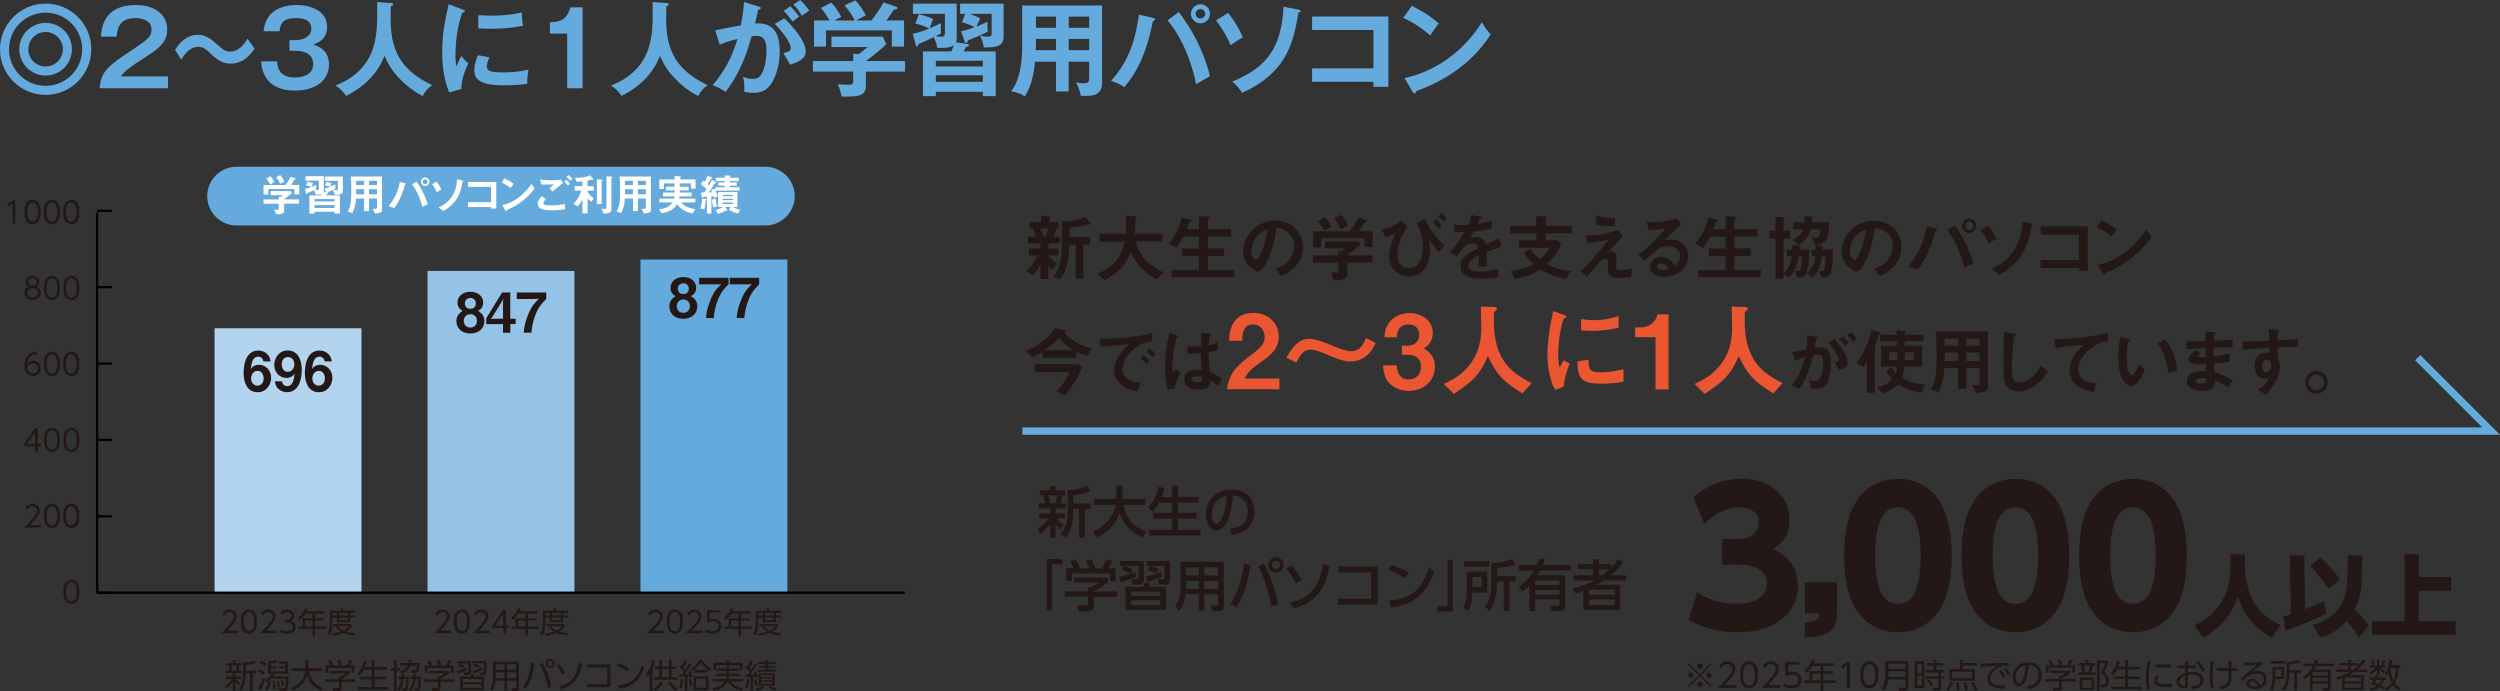 <?xml version="1.0" encoding="UTF-8"?><svg xmlns="http://www.w3.org/2000/svg" width="482.49" height="133.36" viewBox="0 0 482.49 133.36"><rect x="0" y="0" width="482.49" height="133.36" fill="#333333" stroke="none"/><defs><style>.d{fill:#b2d4ee;}.e{fill:#fff;}.f{fill:#ea5532;}.g{fill:#65aadd;}.h{fill:#94c3e7;}.i{fill:#231815;}</style></defs><g id="a"/><g id="b"><g id="c"><g><rect class="g" x="123.61" y="50.09" width="28.35" height="64.29"/><rect class="h" x="82.51" y="52.29" width="28.35" height="62.1"/><rect class="d" x="41.41" y="63.36" width="28.35" height="51.03"/></g><g><path class="g" d="M17.61,9.5c0,4.86-3.95,8.81-8.81,8.81S0,14.38,0,9.5,3.99,.69,8.81,.69s8.81,3.91,8.81,8.81Zm-15.87,0c0,3.91,3.15,7.06,7.06,7.06s7.06-3.15,7.06-7.06-3.21-7.06-7.06-7.06S1.75,5.53,1.75,9.5Zm12.14,0c0,2.8-2.28,5.08-5.08,5.08s-5.08-2.28-5.08-5.08,2.3-5.08,5.08-5.08,5.08,2.24,5.08,5.08Zm-8.41,0c0,1.85,1.49,3.33,3.33,3.33s3.33-1.49,3.33-3.33-1.51-3.33-3.33-3.33-3.33,1.47-3.33,3.33Z"/><path class="g" d="M32.42,14.74v2.3h-13.19c.22-3.37,1.79-4.42,6.68-7.68,2.92-1.94,3.33-2.48,3.33-3.67,0-1.67-1.63-2.2-3.08-2.2-2.98,0-3.53,1.79-3.63,3.59h-3.05c.08-1.37,.38-6.11,6.68-6.11,4.05,0,6.11,2.12,6.11,4.7,0,2.22-1.23,3.49-4.13,5.32-3.01,1.9-3.83,2.54-4.84,3.75h9.11Z"/><path class="g" d="M49.11,9.38c-.44,.67-1.88,2.9-4.56,2.9-.99,0-2.12-.26-3.53-1.59-1.25-1.19-1.73-1.65-2.82-1.65-1.63,0-2.7,1.63-3.23,2.48l-1.17-1.9c.5-.79,1.84-2.9,4.38-2.9,.58,0,1.75,0,3.69,1.83,1.13,1.05,1.71,1.41,2.54,1.41,1.8,0,2.84-1.63,3.37-2.5l1.33,1.92Z"/><path class="g" d="M53.47,11.84c.08,.97,.3,3.11,3.39,3.11,.48,0,3.59,0,3.59-2.58,0-2.06-1.92-2.56-3.21-2.56h-1.37v-2.06h1.17c1.47,0,3.05-.71,3.05-2.22,0-2.04-2.36-2.04-2.96-2.04-2.04,0-3.06,.62-3.17,2.54h-3.09c.08-.67,.2-1.75,1.03-2.88,1.41-1.88,3.89-2.18,5.32-2.18,3.29,0,5.91,1.43,5.91,4.23,0,2.44-1.84,3.09-2.68,3.39,.77,.26,3.04,.97,3.04,3.79,0,3.09-2.46,5.1-6.57,5.1-3.43,0-6.23-1.47-6.53-5.63h3.08Z"/><path class="g" d="M75.42,.56c.36,.02,.48,.16,.48,.3s-.22,.28-.48,.38c-.12,5.59-.26,11.31,7.97,15.18-.89,.71-1.29,1.13-1.8,2.1-2.28-1.11-3.95-2.8-4.34-3.21-1.63-1.63-2.38-3.02-3.05-4.54-1.35,3.59-4.19,6.15-7.4,7.74-.73-.99-1.17-1.45-2.06-2.02,4.84-1.79,6.59-5.2,7.16-6.88,.83-2.46,.95-4.52,.89-9.22l2.64,.2Z"/><path class="g" d="M89.25,1.81c.3,.12,.46,.16,.46,.34,0,.2-.2,.24-.5,.28-.34,1.03-1.31,3.91-1.31,8.23,0,1.15,.08,1.55,.18,2.18,.06-.16,.65-1.51,.97-2.06,.36,.56,.77,1.01,1.35,1.41-.26,.52-1.45,3.03-1.35,4.98l-2.38,.67c-.63-1.75-1.33-3.91-1.33-7.7s.59-6.35,1.25-9.32l2.66,.99Zm5.2,9.26c-.38,.85-.5,1.41-.5,1.71,0,.99,.91,1.19,3.06,1.19,1.41,0,3.19-.08,5-.54-.28,1.25-.26,2.38-.24,2.76-1.21,.18-3.35,.28-4.6,.28-3.97,0-5.63-.89-5.63-2.86,0-.42,.04-1.49,.71-2.96l2.2,.42Zm-2.14-8.15c.56,.04,1.25,.1,2.36,.1,1.84,0,3.93-.1,6.01-.63,.12,1.83,.2,2.22,.26,2.58-2.04,.42-4.15,.58-6.23,.58-1.09,0-1.8-.04-2.4-.08V2.92Z"/><path class="g" d="M112.44,17.04h-2.98V6.49h-3.33v-2.18c1.67-.08,3.25-.28,3.95-2.9h2.36v15.63Z"/><path class="g" d="M128.59,.56c.36,.02,.48,.16,.48,.3s-.22,.28-.48,.38c-.12,5.59-.26,11.31,7.97,15.18-.89,.71-1.29,1.13-1.8,2.1-2.28-1.11-3.95-2.8-4.34-3.21-1.63-1.63-2.38-3.02-3.05-4.54-1.35,3.59-4.19,6.15-7.4,7.74-.73-.99-1.17-1.45-2.06-2.02,4.84-1.79,6.59-5.2,7.16-6.88,.83-2.46,.95-4.52,.89-9.22l2.64,.2Z"/><path class="g" d="M146.45,1.27c.22,.06,.38,.12,.38,.28,0,.14-.1,.3-.52,.34-.18,.85-.38,1.85-.58,2.64,2.28-.14,4.76,.44,4.76,5.46,0,2.16-.56,4.15-1.23,5.47-1.01,1.94-2.22,2.46-3.81,2.46-.85,0-1.41-.14-1.81-.22,.04-1.35-.02-2.02-.24-2.9,.52,.22,1.01,.42,1.8,.42,.85,0,1.45-.06,2.08-1.57s.65-3.45,.65-3.87c0-.83,0-2.86-1.9-2.86-.24,0-.3,.02-.97,.1-.77,2.7-1.9,6.59-5.02,10.71-.73-.5-1.75-1.03-2.5-1.29,2.32-2.74,3.77-5.46,4.78-8.91-.95,.22-1.53,.36-3.43,1.07l-.85-2.76c.79-.12,4.23-.85,4.94-.95,.44-2.16,.56-3.73,.62-4.5l2.84,.87Zm4.92,2.26c1.39,1.31,4.13,4.29,4.13,6.39,0,1.57-1.71,2.14-3.04,2.58-.34-.75-.95-1.75-1.29-2.24,1.09-.3,1.45-.4,1.45-1.01,0-1.03-1.65-3.19-3.11-4.64l1.86-1.07Zm1.17-2.32c1.03,1.05,1.49,1.69,1.71,2-.58,.38-.87,.62-1.27,.95-.71-.97-1.19-1.53-1.73-2.06l1.29-.89Zm1.9-1.21c.26,.26,1.09,1.05,1.75,2.04-.56,.38-.65,.46-1.43,1.01-.58-1.01-1.03-1.57-1.65-2.18l1.33-.87Z"/><path class="g" d="M174.67,11.78v2.04h-7.56v2.7c0,2.08-1.47,2.16-4.68,2.12-.12-.58-.38-1.69-.77-2.36,.34,.02,1.87,.08,2.16,.08,.85,0,.85-.12,.85-1.15v-1.39h-7.78v-2.04h7.78v-1.45l1.03,.14c.66-.5,1.43-1.11,1.77-1.39h-7v-2h9.88l.71,1.41c-.73,.79-2.4,2.18-3.95,3.29h7.56Zm-9.72-7.83c-.34-.77-1.13-2-1.96-2.92l2.12-.97c.59,.63,1.61,2.08,1.98,2.9-.22,.12-1.79,.93-1.86,.99h2.94c1.03-1.31,1.59-2.08,2.32-3.47l2.36,.77c.12,.04,.32,.12,.32,.3,0,.24-.32,.28-.67,.32-.69,1.09-1.17,1.73-1.43,2.08h3.41v5.04h-2.36v-3.13h-12.7v3.13h-2.32V3.95h3.01c-.34-.58-1.13-1.83-1.69-2.42l2-1.03c.75,.73,1.57,2,1.94,2.76-.71,.34-1.13,.58-1.29,.7h3.87Z"/><path class="g" d="M186.52,8.45c.22,.04,.48,.08,.48,.26s-.26,.28-.58,.38c-.22,.46-.3,.6-.44,.83h6.19v8.63h-2.48v-.83h-9.08v.83h-2.48V9.92h5.47c.34-.77,.38-.85,.5-1.21-.48,.34-1.27,.63-3.23,.52-.12-.79-.24-1.25-.69-2.06-1.23,.62-1.43,.71-2.94,1.33,0,.24-.08,.48-.26,.48-.16,0-.22-.18-.28-.42l-.54-2.04c1.55-.36,2.16-.6,3.17-1.01-.91-.42-1.45-.67-2.68-.97l.69-1.79c1.09,.26,1.73,.46,2.76,.93-.08,.2-.4,.89-.69,1.79,.79-.32,1.47-.66,2.24-1.05-.04,.3-.08,.62-.08,1.21,0,.28,.02,.59,.06,.81-.34,.18-.42,.22-1.09,.56,.5,.06,1.09,.08,1.17,.08,.48,0,.65-.08,.65-.85V2.68h-6.17V.71h8.45V7.42c0,.08,0,.4-.14,.75l2,.28Zm3.17,4.38v-1.11h-9.08v1.11h9.08Zm0,2.97v-1.27h-9.08v1.27h9.08Zm-4.19-9.76c.4-.08,1.05-.2,2.6-.79-1.05-.54-1.67-.75-2.46-.97l.65-1.61h-.99V.71h8.39V6.92c0,1.83-.85,2.26-3.83,2.24-.06-.54-.26-1.41-.71-2.3,.3,.08,.83,.22,1.43,.22,.81,0,.81-.26,.81-.85V2.68h-4.26c.34,.12,1.33,.44,2.08,.89-.32,.54-.5,.89-.75,1.55,.85-.32,1.49-.62,2.12-.91-.04,.69-.04,1.25,.08,1.9-.91,.5-2.54,1.15-3.85,1.69-.08,.26-.16,.5-.36,.5-.18,0-.24-.2-.3-.36l-.66-1.88Z"/><path class="g" d="M206.26,17.65h-2.46v-5.73h-4.05c-.2,1.86-.48,4.3-1.96,6.7-.95-.71-2.34-.95-2.66-.99,1.73-2.18,2.14-5.65,2.14-8.71V1.07h15.43V15.95c0,2.48-1.79,2.66-4.13,2.54-.12-.91-.52-1.88-.91-2.58,.32,.06,.91,.16,1.57,.16,.85,0,.97-.3,.97-1.07v-3.08h-3.95v5.73Zm-2.46-10.14h-3.87v1.03c0,.36-.02,.79-.04,1.13h3.91v-2.16Zm0-4.3h-3.87v2.16h3.87V3.21Zm2.46,2.16h3.95V3.21h-3.95v2.16Zm0,4.3h3.95v-2.16h-3.95v2.16Z"/><path class="g" d="M222.55,3.45c.3,.08,.38,.14,.38,.28,0,.1-.06,.26-.42,.34-1.25,6.35-3.25,10.16-5.53,12.74-.77-.58-2.08-1.05-2.54-1.21,3.65-4.07,4.74-8.33,5.38-12.77l2.74,.63Zm4.96-1.13c2.38,3.17,4.74,7.2,6.01,12.4-.79,.4-2.44,1.37-2.68,1.53-1.29-6.33-3.73-10.2-5.51-12.32l2.18-1.61Zm6.01,.34c0,1.03-.83,1.84-1.83,1.84s-1.84-.81-1.84-1.84,.85-1.84,1.84-1.84,1.83,.79,1.83,1.84Zm-2.76,0c0,.52,.42,.91,.91,.91s.93-.42,.93-.91-.42-.91-.91-.91-.93,.4-.93,.91Z"/><path class="g" d="M237.02,2.48c1.09,1.33,2.2,3.17,2.84,4.72-1.01,.56-1.92,1.21-2.34,1.51-.5-1.11-1.27-2.7-2.82-4.78l2.32-1.45Zm13.61-.62c.3,.06,.4,.14,.4,.26,0,.2-.22,.28-.42,.26-1.03,6.11-2.36,11.64-10.89,15.55-.65-1.11-1.55-1.9-1.88-2.2,6.27-2.6,9.46-6.05,9.88-14.42l2.92,.55Z"/><path class="g" d="M253.23,15.79v-2.6h11.84V5.79h-11.84V3.19h14.72v13.57h-2.88v-.97h-11.84Z"/><path class="g" d="M272.48,1.13c2.92,1.47,4.26,2.58,5.2,3.41-.42,.48-.71,.87-1.65,2.3-2.34-2.04-4.26-2.96-5.22-3.37l1.67-2.34Zm-1.41,13.94c4.76-1.01,10.83-4.17,14.9-10.77,.71,1.13,.95,1.51,1.73,2.32-1.29,1.98-5.02,7.6-14.38,10.97-.04,.2-.06,.44-.34,.44-.14,0-.26-.16-.36-.34l-1.55-2.62Z"/></g><g><path class="i" d="M202.33,46.97v.99h1.89v1.35h-1.89c.51,.71,1.22,1.32,1.63,1.64l-.91,1.05c-.35-.24-.55-.44-.72-.67v2.52h-1.53v-2.69c-.41,.65-.99,1.42-1.53,1.93l-1.26-.82c.95-.79,1.7-1.69,2.25-2.96h-1.67v-1.35h2.21v-.99h-2.4v-1.3h1.46c-.09-.3-.28-1.05-.48-1.56h-.69v-1.26h2.21v-1.22l1.56,.14c.21,.01,.3,.06,.3,.13s-.07,.14-.13,.18c-.03,.03-.14,.13-.14,.21v.55h1.84v1.26h-.45c-.16,.58-.3,.99-.57,1.56h1.16v1.3h-2.14Zm-1.49-2.86c.18,.47,.35,1.01,.5,1.56h.52c.11-.33,.33-.94,.45-1.56h-1.47Zm9.31-.78c-.13,0-.47,.08-.62,.13-.07,.01-1.64,.38-3.12,.5,.01,.45,0,.67-.01,1.76h3.96v1.52h-1.28v6.55h-1.47v-6.55h-1.23c-.16,3.49-.52,4.83-1.71,6.66l-1.5-.5c.47-.52,.77-.88,1.08-1.64,.57-1.42,.7-3.09,.7-5.3,0-1.26-.01-2.52-.07-3.78l.88,.06c.16,.01,.37-.03,.43-.03,2.28-.44,2.54-.5,3.33-.79l.85,1.02c.04,.06,.14,.2,.14,.3,0,.11-.08,.11-.33,.11Z"/><path class="i" d="M223.15,53.96c-2.85-1.74-3.86-3.03-4.85-5.26-1.32,2.76-2.65,4.15-5.12,5.36l-1.39-1.25c3.28-1.32,4.58-3.2,5.3-6.18h-4.92v-1.53h5.09c.06-.62,.06-1.35,.06-1.56,0-.82-.03-1.43-.06-1.89l1.89,.1c.1,0,.24,.01,.24,.17,0,.11-.14,.24-.27,.35-.03,.3-.03,.11-.03,.82,0,.13-.03,1.33-.06,2h5.33v1.53h-5.19c.87,2.72,1.97,4.29,5.43,5.97l-1.46,1.36Z"/><path class="i" d="M226.1,53.52v-1.4h5.3v-2.69h-3.23v-1.47h3.23v-2.28h-3.03c-.35,.67-.71,1.3-1.3,2.15l-1.52-.81c.52-.62,.87-1.04,1.33-1.9,.74-1.38,.98-2.31,1.21-3.18l1.49,.41c.3,.08,.37,.14,.37,.23,0,.07-.04,.13-.17,.18-.21,.1-.24,.17-.3,.28-.08,.28-.2,.64-.42,1.19h2.35v-2.51l1.72,.08c.23,.01,.34,.07,.34,.21,0,.07-.04,.13-.16,.2-.17,.1-.21,.17-.21,.27v1.74h4.49v1.43h-4.49v2.28h3.15v1.47h-3.15v2.69h5.12v1.4h-12.11Z"/><path class="i" d="M250.54,50.76c-1.06,1.57-2.54,2.18-3.3,2.5l-1.05-1.46c.64-.18,1.69-.48,2.55-1.52,.86-1.02,1.02-2.2,1.02-2.82,0-.78-.23-1.73-1.02-2.48-.89-.85-1.89-.91-2.41-.95-.45,3.37-1.29,5.36-1.76,6.31-.42,.88-1.08,2.07-1.81,2.07-.51,0-2.83-1.28-2.83-3.81,0-3.15,2.59-6.01,6.25-6.01,2.95,0,5.27,2,5.27,5.16,0,1.25-.38,2.24-.91,3.02Zm-7.63-5.46c-1.01,.96-1.42,2.28-1.42,3.15,0,1.15,.65,1.74,.91,1.74,.74,0,1.96-3.7,2.24-5.91-.41,.14-1.05,.35-1.73,1.02Z"/><path class="i" d="M263.36,47.67v-1.7h-8.41v1.77h-1.53v-3.09h7.03c.68-.82,1.3-1.69,1.73-2.67l1.4,.47c.09,.03,.24,.13,.24,.24,0,.06-.03,.07-.06,.08-.04,.04-.35,.11-.41,.17-.3,.55-.58,1.01-1.11,1.7h2.67v3.02h-1.56Zm-3.32,3.02v2.14c0,.99-.82,1.23-1.69,1.23h-.89l-.62-1.5c.17,.01,.96,.08,1.13,.08,.24,0,.34-.21,.34-.43v-1.53h-4.89v-1.39h4.89v-.88l.68,.11c.31-.27,.43-.42,.54-.6h-3.79v-1.32h6.42l.4,.62c-.64,.58-1.76,1.5-2.52,2.06h4.8v1.39h-4.8Zm-4.45-6.17c-.34-.69-.67-1.22-1.22-1.88l1.3-.79c.47,.54,.88,1.08,1.26,1.83l-1.35,.85Zm3.22-.28c-.35-.72-.72-1.32-1.32-2.04l1.29-.77c.67,.78,1.06,1.43,1.39,2.08l-1.36,.72Z"/><path class="i" d="M271.65,43.67c-.67,1.06-1.97,3.13-1.97,5.53,0,1.47,.81,2.5,2.23,2.5,2.69,0,2.69-3.33,2.69-4.01,0-2.25-.71-3.73-1.15-4.68l1.5-.72c.98,1.93,1.98,3.5,3.86,5.09l-1.08,1.3c-.87-.91-1.4-1.71-1.99-2.76,.07,.35,.23,1.22,.23,2.32,0,3.64-1.87,5.09-4,5.09-2.41,0-3.87-1.81-3.87-3.87,0-1.57,.68-3.29,1.19-4.44-.77,.41-1.25,.58-1.87,.77l-.81-1.49c1.69-.35,2.59-.79,3.8-1.71l1.23,1.09Zm6.04,.5c-.33-.44-.74-.84-1.12-1.18l.57-.64c.44,.34,.81,.71,1.16,1.15l-.61,.67Zm.95-1.35c-.33-.37-.68-.72-1.11-1.03l.61-.68c.4,.33,.74,.64,1.08,1.01l-.58,.71Z"/><path class="i" d="M286.93,48.63c0,.55,.03,2.31,.03,2.79h-1.64c.04-.81,.06-1.5,.07-2.13-.54,.27-2.01,1.01-2.01,2,0,.92,1.09,1.11,2.13,1.11,1.22,0,2.42-.18,3.62-.45v1.6c-1.35,.21-2.92,.21-3.37,.21-.79,0-2.44,0-3.33-.95-.54-.57-.54-1.19-.54-1.39,0-1.76,1.3-2.42,3.43-3.52-.08-.42-.25-.94-1.08-.94-1.39,0-2.24,1.29-3.02,2.57l-1.39-.87c1.12-1.21,1.83-2.21,2.79-3.9-.81,.04-1.25,.06-1.84,.06l-.17-1.47c.85,.07,1.47,.1,2.71,.06,.35-.77,.54-1.26,.71-1.89l1.77,.31s.28,.04,.28,.14c0,.08-.06,.13-.14,.16-.03,.01-.31,.14-.33,.14-.01,.01-.37,.81-.44,.96,1.3-.21,1.94-.4,2.78-.72l-.1,1.59c-1.28,.3-2.44,.43-3.39,.54-.45,.84-.57,1.04-.81,1.4,.18-.08,.61-.3,1.22-.3,.98,0,1.6,.5,1.93,1.43,1.66-.78,1.84-.86,2.51-1.16l.48,1.62c-1.12,.35-1.8,.59-2.85,.99Z"/><path class="i" d="M298.3,45.06v1.32h2.3l.71,.75c-.95,2.11-2.14,3.25-2.76,3.83,1.16,.61,2.24,1.06,4.61,1.38l-.92,1.49c-1.93-.33-3.23-.78-4.96-1.84-1.8,1.12-3.1,1.52-4.89,1.84l-.88-1.54c.71-.07,1.4-.14,2.54-.5,.96-.3,1.45-.57,1.91-.81-.79-.71-1.23-1.23-1.83-2.16l1.13-.91c.67,.99,1.13,1.49,1.96,2.14,.91-.72,1.45-1.57,1.8-2.21h-5.84v-1.46h3.32v-1.32h-5.06v-1.43h5.06v-1.93l1.76,.11c.07,0,.34,.01,.34,.17,0,.06-.28,.27-.28,.34v1.3h5.09v1.43h-5.09Z"/><path class="i" d="M314.8,53.44c-1.15,.2-2.04,.21-2.41,.21-1.45,0-2.07-.4-2.07-1.6,0-.23,.06-1.23,.06-1.45,0-.44-.3-.67-.64-.67-.41,0-.69,.3-1.06,.69-.75,.84-1.73,1.99-2.35,2.72l-1.3-.99c1.05-1.01,1.81-1.77,3.15-3.29,1.15-1.32,1.67-2.01,2.31-2.86-2.1,.54-3.02,.62-4.12,.64l-.37-1.46c.17,.03,.5,.06,1.01,.06,.55,0,2.81-.16,5.26-1.06l.92,1.22c-1.26,1.35-1.42,1.52-2.85,3.03,.34-.07,.54-.11,.71-.11,.28,0,.95,.21,.95,.96,0,.3-.14,1.62-.14,1.88,0,.57,.2,.78,1.01,.78,.69,0,1.39-.1,2.06-.3l-.1,1.59Zm-3.15-9.8c-1.77,0-2.61-.06-3.63-.38l.08-1.63c1.36,.43,2.3,.5,3.61,.52l-.07,1.49Z"/><path class="i" d="M321.12,53.42c-1.77,0-2.68-.89-2.68-1.94,0-.81,.7-1.88,2.08-1.88,1.47,0,2.4,1.16,2.79,1.66,.31-.28,.94-.88,.94-1.88,0-1.4-1.38-1.86-2.3-1.86-.61,0-1.28,.17-1.62,.35-.88,.47-2.13,1.73-2.92,2.54l-1.19-1.25c1.47-1.11,2.98-2.37,5.25-5.12-.85,.2-1.63,.34-3.32,.35l-.33-1.59c.34,.03,1.15,.08,1.59,.08,.54,0,2.95-.18,4.29-.71l.74,1.15c-.85,.71-1.09,.94-3.15,3.03,.47-.07,1.16-.08,1.38-.08,1.93,0,3.15,1.57,3.15,3.13,0,2.35-2.21,4.01-4.71,4.01Zm-.54-2.58c-.58,0-.71,.41-.71,.6,0,.5,.65,.64,1.16,.64,.45,0,.77-.08,.96-.13-.18-.33-.61-1.11-1.42-1.11Z"/><path class="i" d="M327.72,53.52v-1.4h5.3v-2.69h-3.23v-1.47h3.23v-2.28h-3.03c-.35,.67-.71,1.3-1.3,2.15l-1.52-.81c.52-.62,.87-1.04,1.33-1.9,.74-1.38,.98-2.31,1.21-3.18l1.49,.41c.3,.08,.37,.14,.37,.23,0,.07-.04,.13-.17,.18-.21,.1-.24,.17-.3,.28-.08,.28-.2,.64-.42,1.19h2.35v-2.51l1.72,.08c.23,.01,.34,.07,.34,.21,0,.07-.04,.13-.16,.2-.17,.1-.21,.17-.21,.27v1.74h4.49v1.43h-4.49v2.28h3.15v1.47h-3.15v2.69h5.12v1.4h-12.11Z"/><path class="i" d="M348.7,52.5c-.37,1.05-1.25,1.08-1.79,1.09l-.5-1.36c.21,.04,.52,.06,.74,.06,.17,0,.28,0,.4-.55,.16-.68,.23-1.57,.24-2.28h-.68c-.17,1.64-.82,3.09-1.77,4.11l-1.13-.65v.89h-1.56v-7.75h-1.13v-1.53h1.13v-2.71l1.47,.07c.16,.01,.37,.03,.37,.16,0,.04-.08,.1-.13,.13-.1,.07-.16,.13-.16,.2v2.15h1.25v1.53h-1.25v6.82c.48-.58,1.35-1.64,1.6-3.42h-.96v-1.26h1.04c.01-.18,.03-.3,.03-.47s-.01-.3-.03-.4l1.36,.08c.21,.01,.33,.03,.33,.14,0,.04-.06,.08-.21,.21-.06,.06-.07,.1-.1,.43h1.97c-.03,.62-.11,3.13-.52,4.31Zm2.88,1.13l-.51-1.36c.21,.01,.37,.03,.51,.03,.34,0,.44-.03,.54-.5,.13-.62,.21-1.46,.23-2.35h-.75c-.13,1.66-.68,3.03-1.84,4.18l-1.02-.87c1.13-1.03,1.47-2.08,1.6-3.32h-.67v-1.26h.7c.01-.48,0-.67-.01-.87h.03l-.78-1.49c.62,.04,.69,.04,.79,.04,.68,0,.86-.28,.95-1.59h-1.91c-.2,.91-.79,1.98-2.28,3.05l-1.15-1.02c1.39-.71,1.79-1.6,1.97-2.03h-1.91v-1.38h2.15c.04-.45,.04-.71,.06-1.19l1.26,.06c.13,0,.44,.03,.44,.17,0,.06-.01,.07-.18,.2-.1,.08-.1,.1-.1,.31,0,.13,0,.27-.01,.45h3.32c-.04,3.49-.67,4.1-2.41,4.44l.99,.11s.28,.04,.28,.13c0,.06-.07,.11-.13,.18,0,.11-.01,.34-.01,.41h2.03c-.01,4.72-.42,5.39-2.15,5.44Z"/><path class="i" d="M366.05,50.76c-1.06,1.57-2.54,2.18-3.3,2.5l-1.05-1.46c.64-.18,1.69-.48,2.55-1.52,.87-1.02,1.02-2.2,1.02-2.82,0-.78-.23-1.73-1.02-2.48-.89-.85-1.88-.91-2.41-.95-.45,3.37-1.29,5.36-1.76,6.31-.43,.88-1.08,2.07-1.81,2.07-.51,0-2.83-1.28-2.83-3.81,0-3.15,2.59-6.01,6.25-6.01,2.95,0,5.27,2,5.27,5.16,0,1.25-.38,2.24-.91,3.02Zm-7.63-5.46c-1.01,.96-1.42,2.28-1.42,3.15,0,1.15,.65,1.74,.91,1.74,.74,0,1.96-3.7,2.24-5.91-.41,.14-1.05,.35-1.73,1.02Z"/><path class="i" d="M373.83,44.42s-.3,.17-.34,.23c-.06,.06-.28,1.02-.34,1.21-1.03,3.49-2.44,5.37-3.09,6.25l-1.8-.71c1.96-2.11,3.15-5.07,3.6-7.7l1.72,.38s.34,.08,.34,.23c0,.06-.04,.09-.08,.11Zm5.3,7.24c-.5-2.3-1.89-5.5-3.3-7.26l1.47-.84c1.26,1.64,2.81,4.63,3.6,7.29l-1.77,.81Zm.92-6.71c-.72,0-1.33-.61-1.33-1.38s.6-1.36,1.33-1.36,1.35,.62,1.35,1.36-.61,1.38-1.35,1.38Zm0-2.17c-.45,0-.78,.38-.78,.79,0,.44,.35,.81,.78,.81s.79-.35,.79-.81c0-.42-.34-.79-.79-.79Z"/><path class="i" d="M383.79,46.96c-.34-.75-.88-1.77-1.53-2.55l1.46-.84c.67,.79,1.21,1.83,1.53,2.54l-1.46,.85Zm8.38-3.39c-.11,.07-.13,.14-.23,.75-.85,5.5-4.29,7.73-6.05,8.72l-1.52-1.21c.81-.34,2.95-1.28,4.46-3.74,1.33-2.17,1.45-4.49,1.49-5.34l1.66,.4c.27,.07,.38,.14,.38,.23,0,.07-.03,.09-.2,.2Z"/><path class="i" d="M401.24,52.25v-.5h-7.41v-1.56h7.41v-4.93h-7.38v-1.57h9.07v8.56h-1.69Z"/><path class="i" d="M407.56,45.64c-.81-.67-1.77-1.28-2.91-1.79l.86-1.33c.94,.41,2.08,1.02,2.98,1.76l-.94,1.36Zm4.15,3.86c-2.24,1.81-3.59,2.41-5.34,3.16-.07,.2-.1,.44-.21,.44-.08,0-.21-.08-.31-.27l-.99-1.7c1.13-.27,2.99-.75,5.26-2.45,2.17-1.62,3.53-3.49,4.15-4.34l.98,1.42c-.55,.74-1.66,2.23-3.53,3.74Z"/><path class="i" d="M209.85,68.73c-1.04-.34-1.52-.57-2.11-.85v1.18h-6.51v-1.19c-.91,.58-1.4,.81-1.98,1.06l-1.3-1.18c2.27-.92,4.45-2.41,5.71-4.44l1.72,.4c.06,.01,.27,.06,.27,.2,0,.17-.18,.21-.28,.24,1.06,1.39,3,2.51,5.36,3.09l-.86,1.49Zm-4.3,7.5l-1.71-.75c1.38-1.3,2.21-2.81,2.64-3.67h-6.76v-1.52h8.33l.82,.6c-1.05,2.28-2,3.83-3.32,5.34Zm-1.19-11.01c-1.02,1.12-1.84,1.74-2.69,2.35h5.49c-1.26-.75-1.94-1.35-2.79-2.35Z"/><path class="i" d="M218.33,67.86c-1.05,1.05-1.73,2.33-1.73,3.4,0,.98,.62,1.56,1.02,1.84,.92,.65,1.91,.69,2.5,.72l-.55,1.73c-.75-.13-2.34-.42-3.49-1.57-.68-.67-1.05-1.59-1.05-2.55s.35-1.9,.96-2.82c.67-1.04,1.38-1.7,1.87-2.16-1.9,.16-3.98,.33-5.4,.52l-.24-1.59c3.06,.03,7.46-.31,10.14-1.13v1.64c-.67,.04-2.23,.14-4.03,1.96Zm2.96,2.42c-.31-.38-.61-.67-1.16-1.09l.58-.68c.47,.35,.82,.65,1.18,1.09l-.6,.68Zm1.15-1.29c-.37-.42-.71-.74-1.18-1.08l.6-.68c.6,.44,.88,.74,1.18,1.08l-.6,.68Z"/><path class="i" d="M226.68,75.02l-1.3,.21c-.42-1.42-.54-2.91-.54-4.39,0-2.24,.31-4.46,.87-6.63l1.38,.54s.34,.14,.34,.28c0,.03-.01,.07-.06,.1-.04,.03-.23,.1-.27,.11-.1,.07-.27,.79-.31,.96-.13,.64-.52,3.3-.52,4.39,0,.16,0,.91,.07,1.49l.58-.85,.89,.61c-.31,.67-.96,2.04-1.12,3.18Zm8.41-.52c-.51-.48-.89-.77-1.49-1.12-.03,1.09-.31,1.83-2.24,1.83-.41,0-2.79,0-2.79-2.04,0-1.28,1.12-1.83,2.5-1.83,.28,0,.58,.03,.86,.06-.11-1.69-.16-2.28-.18-3.25-.92,.1-1.69,.16-2.57,.11v-1.46c.24,.04,.6,.08,1.26,.08,.54,0,.92-.04,1.32-.08,.03-1.06,.03-1.22,.06-2.62l1.59,.25c.3,.04,.34,.11,.34,.2,0,.07-.13,.14-.27,.23-.08,.35-.13,.98-.2,1.76,.4-.08,1.22-.25,1.76-.58v1.53c-.58,.2-1.32,.31-1.77,.4,.01,1.53,.04,2.21,.2,3.8,.55,.23,1.16,.47,2.44,1.33l-.81,1.4Zm-4.08-1.89c-.67,0-1.12,.24-1.12,.57s.41,.62,1.25,.62c.94,0,.91-.33,.88-1.06-.21-.04-.58-.13-1.01-.13Z"/><path class="f" d="M236.8,75.15c.36-2.58,1.25-4.13,4.52-6.53,2.12-1.55,2.76-2.34,2.76-3.61,0-1.37-.95-2.4-2.26-2.4-2,0-2.06,2.08-2.08,3.15h-2.52c.04-1.29,.2-5.36,4.68-5.36,2.98,0,4.9,2.06,4.9,4.6,0,2.32-1.65,3.63-3.53,4.94-1.94,1.35-2.44,1.9-3.05,3.11h6.7v2.08h-10.12Z"/><path class="f" d="M264.6,67.79c-.67,.83-1.98,1.98-3.95,1.98-.46,0-.87-.04-1.29-.16-1.17-.3-2.28-.75-3.02-1.09-2.1-.93-2.88-1.03-3.47-1.03-1.41,0-2.02,1.21-2.68,2.5l-1.94-.97c1.11-1.83,2.26-3.63,4.42-3.63,1.23,0,3.09,.73,4.36,1.27,1.03,.46,2.72,1.13,3.71,1.13,1.84,0,2.5-1.61,2.88-2.56l1.9,.95c-.34,.71-.54,1.11-.93,1.61Z"/><path class="f" d="M271.86,75.43c-1.51,0-2.8-.56-3.67-1.43-.73-.75-1.09-1.47-1.27-3.49h2.64c.08,2.04,1.11,2.72,2.3,2.72,1.39,0,2.38-.95,2.38-2.46,0-1.65-1.03-2.28-2.58-2.28h-1.11v-1.77h1.11c1.39,0,2.26-.93,2.26-2.1,0-.71-.36-2-2.08-2-2.14,0-2.22,1.84-2.24,2.48h-2.4c.02-.71,.08-1.57,.73-2.6,.85-1.33,2.38-2.08,4.09-2.08,2.24,0,4.5,1.37,4.5,3.79,0,2.02-1.27,2.74-1.73,3,.75,.5,2.14,1.39,2.14,3.55,0,2.92-2.36,4.68-5.08,4.68Z"/><path class="f" d="M293.83,75.92c-3.71-2.26-5.04-3.67-6.67-7.2-1.45,3.41-2.72,4.78-6.59,7.3l-1.92-1.92c1.94-.93,3-1.57,4.25-2.86,2.74-2.86,2.98-6.03,2.98-8.15,0-.54-.06-3.09-.08-3.93l2.22,.08c.22,0,.89,0,.89,.3,0,.1-.04,.18-.16,.32-.04,.06-.36,.32-.4,.4-.04,.08-.04,1.41-.04,1.67,0,7.99,3.85,10.2,7.28,12.02l-1.77,1.98Z"/><path class="f" d="M301.75,74.63l-1.57,.62c-.32-.52-.5-.83-.73-1.57-.59-1.84-.81-3.69-.81-5.22,0-1.27,.16-2.74,.3-3.91,.28-2.14,.56-3.35,.83-4.52l2.02,.73c.14,.06,.52,.2,.52,.36,0,.04-.02,.12-.1,.18-.04,.02-.3,.12-.34,.14-.3,.18-1.15,3.77-1.15,6.76,0,.34,0,1.86,.28,2.72,.24-.42,.36-.62,.79-1.39l1.17,.63c-.71,1.63-1.01,3.19-1.21,4.46Zm7.1-.58c-3.61,0-4.36-.97-4.42-4.32l2.16-.3c.02,1.88,.22,2.42,2.22,2.42,2.26,0,3.81-.42,4.52-.61v2.46c-1.05,.16-2.38,.36-4.48,.36Zm-1.59-10.2c-.16,0-1.07,0-2.12-.1v-2.18c.58,.08,1.47,.22,2.54,.22,2.32,0,3.95-.56,4.7-.81v2.3c-.91,.18-2.92,.58-5.12,.58Z"/><path class="f" d="M319.51,75.15v-10.08h-3.93v-1.88h1.15c1.05,0,2.72-.63,3.15-2.52h2.14v14.48h-2.52Z"/><path class="f" d="M342.24,75.92c-3.71-2.26-5.04-3.67-6.67-7.2-1.45,3.41-2.72,4.78-6.59,7.3l-1.92-1.92c1.94-.93,3-1.57,4.25-2.86,2.74-2.86,2.98-6.03,2.98-8.15,0-.54-.06-3.09-.08-3.93l2.22,.08c.22,0,.89,0,.89,.3,0,.1-.04,.18-.16,.32-.04,.06-.36,.32-.4,.4-.04,.08-.04,1.41-.04,1.67,0,7.99,3.85,10.2,7.28,12.02l-1.77,1.98Z"/><path class="i" d="M352.21,74.48c-.3,.3-.77,.55-1.62,.55-.42,0-.81-.03-1.06-.06l-.34-1.53c.26,.06,.55,.11,.96,.11,.44,0,.72-.08,.98-.4,.64-.79,.75-2.58,.75-3.26,0-1.09-.27-1.43-1.15-1.43-.31,0-.59,.04-.76,.07-.72,2.91-1.4,4.61-2.69,6.56l-1.47-.67c1.33-1.9,2-3.3,2.57-5.53-.77,.24-1.22,.43-1.93,.77l-.52-1.7c1.08-.17,1.56-.27,2.72-.52,.11-.91,.16-1.5,.14-2.69l1.7,.24c.18,.03,.34,.1,.34,.21,0,.06-.01,.07-.16,.16q-.17,.11-.2,.3c-.07,.57-.1,.82-.21,1.46,.23-.04,.62-.1,1.04-.1,1.91,0,2.08,1.69,2.08,2.95,0,2.04-.5,3.87-1.16,4.51Zm2.64-3.2l-.75-1.35c.51-.07,.81-.14,.81-.48s-.54-1.52-2.04-3.26l1.15-.79c.65,.78,2.58,3.06,2.58,4.57,0,1.08-1.22,1.25-1.74,1.32Zm1.23-4.54c-.35-.51-.68-.86-1.12-1.25l.77-.57c.4,.35,.78,.79,1.09,1.21l-.74,.61Zm1.45-.84c-.28-.47-.62-.86-1.01-1.22l.74-.54c.38,.31,.75,.71,1.11,1.19l-.84,.57Z"/><path class="i" d="M362.84,64.53c-.21,.07-.24,.14-.3,.31-.31,.94-.59,1.63-.82,2.17,.16,.08,.31,.18,.31,.27,0,.06-.2,.3-.2,.37v8.15h-1.54v-5.91c-.3,.48-.44,.69-.62,.94l-1.4-.78c.51-.7,1.08-1.46,1.79-2.95,.7-1.49,.92-2.4,1.15-3.37l1.3,.31c.31,.07,.54,.16,.54,.3,0,.1-.07,.14-.2,.2Zm8,11.28c-2.27-.45-3.29-.88-4.51-1.66-.69,.69-1.32,1.09-2.95,1.81l-1.11-1.19c1.67-.51,2.24-.89,2.89-1.59-.5-.52-.79-.95-1.15-1.62l1.13-.68c.16,.34,.33,.62,.74,1.06,.14-.47,.2-.82,.24-1.19h-3.09v-4.01h3.05c0-.34,0-.38-.01-.89h-3.22v-1.23h3.2c0-.14-.03-.89-.03-.91l1.47,.14s.34,.03,.34,.17c0,.03-.01,.06-.03,.08s-.16,.16-.18,.18c-.03,.04-.03,.07-.03,.33h3.67v1.23h-3.67v.89h3.35v4.01h-3.39c-.13,1.18-.31,1.73-.48,2.18,.75,.44,1.96,1.13,4.45,1.29l-.69,1.57Zm-4.72-7.82h-1.5v1.53h1.53c0-.45-.01-1.16-.03-1.53Zm3.25,0h-1.73c.01,.95,.01,.48,.01,1.53h1.71v-1.53Z"/><path class="i" d="M381.4,75.82l-.78-1.54c.21,.04,.45,.06,.65,.06,.58,0,.77-.11,.77-.51v-2.81h-2.55v4.04h-1.6v-4.04h-2.62c-.14,2.1-.4,3.1-1.16,4.69l-1.47-.52c.94-1.6,1.13-3.23,1.13-6.78,0-1.49-.06-2.98-.18-4.47h10.08v10.55c0,.75-.01,1.18-2.25,1.33Zm-3.52-10.5h-2.57c.01,.51,.01,.85,.01,1.38h2.55v-1.38Zm0,2.71h-2.54c-.01,1.23-.03,1.38-.03,1.66h2.57v-1.66Zm4.15-2.71h-2.55v1.38h2.55v-1.38Zm0,2.71h-2.55v1.66h2.55v-1.66Z"/><path class="i" d="M392.44,74.63c-1.19,.78-2.23,.91-2.82,.91-.89,0-1.62-.33-2.07-.72-.67-.58-.89-1.3-.89-4.71,0-.87,.11-5.08,.07-6.02l1.88,.27c.34,.04,.47,.14,.47,.23,0,.11-.17,.23-.4,.41-.11,.37-.4,4.11-.4,5.67,0,.65,0,2.03,.27,2.51,.03,.04,.34,.6,1.25,.6,.79,0,2.69-.5,4.08-3.22l1.39,1.15c-.58,.81-1.43,2.03-2.83,2.93Z"/><path class="i" d="M403.48,67.24c-1.25,1.01-2.42,2.58-2.42,4,0,.48,.17,1.36,1.05,1.98,.89,.64,1.87,.67,2.47,.68l-.5,1.79c-1.15-.24-4.69-.98-4.69-4.14,0-2.42,2.08-4.38,2.75-5-1.8,.14-3.71,.3-5.4,.61l-.28-1.67c3.33-.03,7.57-.51,10.33-1.32v1.7c-.61,.06-1.76,.13-3.3,1.38Z"/><path class="i" d="M411.33,74.5c-.45,0-.81-.24-1.05-.47-.99-.96-1.45-2.62-1.45-5.32,0-1.81,.2-2.74,.42-3.69l1.56,.43c.1,.03,.33,.1,.33,.27,0,.16-.17,.21-.41,.3-.16,.78-.27,1.6-.27,3.16,0,2.76,.68,3.27,.96,3.27,.51,0,1.09-1.5,1.36-2.18l1.18,1.05c-.78,1.67-1.49,3.18-2.64,3.18Zm7.19-2.52c-.41-2.95-1.35-4.62-2.08-5.76l1.46-.71c.68,.96,1.94,2.75,2.33,6.02l-1.7,.44Z"/><path class="i" d="M430.02,74.81c-.92-.65-1.54-.99-2.59-1.4-.06,1.45-.4,2.01-2.21,2.01-1.96,0-3.18-.69-3.18-1.84,0-.41,.14-2.06,3.33-1.94h.4l-.03-1.35c-.26,.01-1.04,.04-1.45,.04-1.3,0-1.96-.47-1.96-1.02,0-.69,.96-1.36,1.52-1.76l.81,.69c-.26,.18-.47,.34-.47,.52,0,.2,.3,.2,.54,.2,.47,0,.65,0,.98-.03l-.03-1.77c-1.63,.07-2.44,.13-3.66,.27l-.03-1.53c1.62,0,2.38-.03,3.64-.06l-.04-1.89,1.73,.17c.27,.03,.35,.07,.35,.17,0,.06-.03,.07-.18,.2-.06,.04-.16,.13-.18,.25,0,.01-.01,.28-.03,1.02,1.81-.08,2.3-.11,3.63-.21l-.06,1.5c-1.57,0-2.89,.03-3.6,.04v1.67c1.23-.16,1.76-.24,3.06-.48v1.54c-.61,.1-1.36,.23-3.03,.35,.03,.71,.03,.85,.07,1.69,1.18,.33,2.11,.67,3.59,1.6l-.92,1.32Zm-4.9-1.86c-.92,0-1.38,.24-1.38,.61,0,.48,.91,.48,1.08,.48,.92,0,.98-.25,.96-1.05-.16-.03-.34-.04-.67-.04Z"/><path class="i" d="M439.59,67.04v1.98c.16,.34,.41,.84,.41,1.73,0,.41-.08,1.46-.72,2.74-.65,1.32-1.42,2.11-1.93,2.64l-1.59-.82c.85-.55,1.71-1.29,2.03-2.33-.31,.08-.52,.14-.77,.14-.37,0-.81-.13-1.16-.44-.58-.51-.74-1.28-.74-1.97,0-1.56,.78-2.64,2.23-2.64,.27,0,.47,.04,.67,.11l-.03-1.06c-1.26,.07-3.4,.2-5.2,.43v-1.64c.96,0,2.18,0,5.16-.14-.01-.44-.01-1.19-.1-2.23l1.57,.1c.33,.01,.41,.06,.41,.2,0,.08-.03,.13-.13,.21-.1,.08-.11,.11-.11,.17v1.46c1.97-.11,2.41-.16,3.86-.27v1.53c-1.08,0-2.01,.03-3.86,.1Zm-1.57,2.58c-.14-.14-.34-.2-.52-.2-.57,0-.96,.5-.96,1.25,0,.85,.45,1.18,.78,1.18,.3,0,.98-.31,.98-1.32,0-.3-.04-.67-.27-.91Z"/><path class="i" d="M449.26,73.78c0,1.21-.98,2.18-2.18,2.2-1.21,0-2.2-.99-2.2-2.2s.99-2.18,2.2-2.18,2.18,.96,2.18,2.18Zm-3.7,0c0,.84,.68,1.52,1.52,1.5,.84,0,1.5-.67,1.5-1.5s-.68-1.5-1.5-1.5-1.52,.67-1.52,1.5Z"/></g><g><path class="i" d="M200.23,102.06c.69-.47,1.49-1.03,2.16-1.99h-1.85v-.98h2.16v-.99h-2.21v-.97h1.18c-.01-.08-.12-.95-.32-1.52h-.65v-.97h2v-.88h1.02v.88h1.84v.97h-.5c-.22,.98-.24,1.1-.38,1.52h1.04v.97h-2v.99h1.75v.98h-1.55c.25,.3,.69,.83,1.31,1.21l-.53,.96c-.55-.53-.68-.7-.98-1.14v2.67h-1.02v-2.65c-.87,1.16-1.48,1.63-1.88,1.91l-.58-.98Zm2.08-6.45c.16,.51,.32,1.39,.33,1.52h1.07c.13-.42,.28-1.14,.33-1.52h-1.73Zm8.11-.85c-.97,.46-2.15,.75-3.29,.8v1.62h3.29v1.02h-1.04v5.57h-1.11v-5.57h-1.14v.29c0,2.97-.58,4.11-1.42,5.29l-1.03-.71c.93-1.11,1.39-2.19,1.39-4.54v-3.96c1.87,.03,3.05-.47,3.74-.8l.61,1Z"/><path class="i" d="M210.92,102.58c3.16-1.2,4.16-3.87,4.42-5.15h-4.21v-1.13h4.32v-2.54h1.18v2.54h4.41v1.13h-4.21c.44,2.27,1.7,4.39,4.47,5.15l-.75,1.17c-3.22-1.44-4.07-3.49-4.44-4.75-.73,1.94-2.3,3.91-4.45,4.69l-.74-1.11Z"/><path class="i" d="M223.69,97.02c-.5,.95-.97,1.42-1.28,1.71l-.83-.82c.43-.42,1.42-1.44,2-3.95l1.15,.21c-.1,.4-.25,1.04-.54,1.76h2.02v-2.17h1.15v2.17h3.98v1.07h-3.98v1.98h3.59v1.08h-3.59v2.2h4.37v1.1h-9.96v-1.1h4.44v-2.2h-3.64v-1.08h3.64v-1.98h-2.52Z"/><path class="i" d="M237.31,102.04c1.13-.11,3.5-.49,3.5-3.34,0-1.18-.49-2.94-2.87-3.05-.33,4.73-1.74,6.7-3.21,6.7-1.23,0-2.02-1.42-2.02-3.05,0-2.99,2.21-4.78,4.95-4.78,3.31,0,4.41,2.21,4.41,4.21,0,4.02-3.61,4.38-4.36,4.46l-.39-1.15Zm-3.46-2.71c0,.62,.22,1.74,.91,1.74,.4,0,.7-.36,.96-.83,.72-1.32,.93-2.95,1.05-4.54-1.92,.35-2.92,1.87-2.92,3.63Z"/><path class="i" d="M201.99,107.88h2.98v1.01h-1.97v8.94h-1.01v-9.95Z"/><path class="i" d="M213.82,111.47v.88c-.61,.54-1.87,1.36-2.71,1.7v.09h4.47v1.04h-4.47v1.9c0,.77-.77,.88-.87,.88h-2.08l-.2-1.13h1.71c.3,0,.3-.15,.3-.34v-1.32h-4.46v-1.04h4.46v-.83h.47c.36-.12,1.1-.42,1.57-.84h-4.73v-1h6.55Zm-6.65-1.81c-.22-.57-.49-1.05-.64-1.31l1.03-.38c.29,.4,.62,1.03,.8,1.6l-.25,.1h2.13c-.27-.62-.47-.98-.72-1.37l1.05-.4c.22,.34,.64,1.13,.81,1.66l-.35,.12h1.72c.13-.25,.29-.56,.7-1.74l1.22,.36c-.25,.56-.38,.84-.7,1.38h1.35v2.44h-1.07v-1.43h-7.39v1.43h-1.07v-2.44h1.38Z"/><path class="i" d="M216,111.27c.85-.13,2.27-.5,3.11-.85l.12,.94c-.72,.34-2.35,.83-2.92,.97l-.3-1.05Zm4.76-2.99v3.71c0,.53-.34,.83-.97,.83h-1.24l-.17-1.04h1.15c.08,0,.2-.02,.2-.16v-2.42h-3.57v-.91h4.6Zm-2.61,2.45c-.49-.31-1.05-.55-1.63-.73l.46-.79c.44,.13,1.13,.37,1.64,.67l-.47,.85Zm6.88,6.99h-7.82v-4.46h3.42c.15-.45,.17-.58,.22-.82l1.13,.15c-.06,.2-.12,.34-.26,.67h3.3v4.46Zm-1.08-3.54h-5.65v.83h5.65v-.83Zm0,1.67h-5.65v.94h5.65v-.94Zm-2.79-4.63c1-.18,1.97-.47,2.94-.83l.13,.92c-.79,.34-1.87,.72-2.78,.96l-.29-1.04Zm1.99-.53c-.42-.27-.96-.52-1.61-.7l.43-.79h-.71v-.91h4.56v3.58c0,.86-.44,.96-.88,.96h-1.27l-.21-1.04h1.18c.13,0,.14-.08,.14-.18v-2.4h-2.75c.63,.14,1.23,.43,1.62,.66l-.49,.83Z"/><path class="i" d="M236.2,117.05c0,.29-.08,.91-.92,.91h-1.41l-.13-1.11h1.08c.06,0,.26,0,.26-.25v-1.89h-2.66v3.15h-1.05v-3.15h-2.6c-.1,.95-.29,2.03-1.13,3.17l-.87-.98c.27-.35,1.05-1.4,1.05-3.41v-5.07h8.37v8.63Zm-4.83-7.55h-2.47v1.55h2.47v-1.55Zm0,2.62h-2.47v1.56h2.47v-1.56Zm3.71-2.62h-2.66v1.55h2.66v-1.55Zm0,2.62h-2.66v1.56h2.66v-1.56Z"/><path class="i" d="M241.3,109.04c-.51,4.65-2.04,7.14-2.65,8.15l-1.19-.62c1.51-2.28,2.29-4.94,2.59-7.71l1.24,.18Zm4.05,7.94c-.67-3.74-1.57-5.77-2.51-7.68l1.11-.5c.92,1.73,2.11,4.36,2.7,7.85l-1.3,.33Zm2.38-7.97c0,.82-.67,1.47-1.47,1.47s-1.47-.65-1.47-1.47,.66-1.47,1.47-1.47,1.47,.65,1.47,1.47Zm-2.25,0c0,.44,.35,.79,.79,.79s.79-.35,.79-.79-.35-.79-.79-.79-.79,.34-.79,.79Z"/><path class="i" d="M250.1,112.65c-.37-.77-1.03-1.96-1.9-2.94l1.03-.57c.87,.92,1.46,1.82,2.01,2.84l-1.14,.67Zm-1.12,3.68c3.83-.9,5.6-2.96,6.37-7.43l1.33,.25c-.76,3.59-2.02,6.97-6.92,8.23l-.78-1.04Z"/><path class="i" d="M265.88,109.33v7.38h-7.66v-1.16h6.4v-5.07h-6.31v-1.15h7.56Z"/><path class="i" d="M271.23,111.62c-.68-.46-1.71-1.04-3.3-1.56l.57-1.04c1.79,.55,2.85,1.17,3.36,1.5l-.64,1.11Zm-3.07,4.3c4.22-.31,6.36-2.3,7.58-6.37l1.04,.74c-.58,1.71-2.15,6.43-8.38,6.93l-.25-1.31Z"/><path class="i" d="M280.37,118.01h-2.98v-1.01h1.97v-8.94h1.01v9.96Z"/><path class="i" d="M283.11,110.33h3.92v4.04h-2.86c-.06,1.83-.26,2.68-.86,3.55l-.94-.78c.27-.45,.73-1.23,.73-3.08v-3.73Zm4.32-.98h-4.83v-1.04h4.83v1.04Zm-3.25,2.01v1.94h1.8v-1.94h-1.8Zm8.27-2.45c-.79,.33-1.73,.6-3.53,.77v1.53h3.57v1.06h-1.16v5.65h-1.1v-5.65h-1.32c.01,.98-.01,3.68-1.42,5.6l-.99-.77c1.32-1.44,1.32-3.75,1.32-4.18v-4.21c1.39-.02,2.65-.29,3.94-.82l.69,1.01Z"/><path class="i" d="M298.15,107.93c-.17,.56-.24,.78-.39,1.12h5.41v1.05h-5.89c-.25,.48-.37,.66-.53,.92h5.32v5.98c0,.54-.32,.92-.82,.92h-1.84l-.22-1.03h1.57c.19,0,.22-.11,.22-.29v-.94h-4.71v2.3h-1.08v-4.96c-.52,.52-.85,.8-1.39,1.19l-.71-.97c.68-.43,1.79-1.15,2.94-3.12h-2.86v-1.05h3.37c.13-.29,.22-.51,.39-1.17l1.23,.05Zm2.83,4.11h-4.71v.89h4.71v-.89Zm0,1.81h-4.71v.92h4.71v-.92Z"/><path class="i" d="M313.28,108.49c-1.06,1.4-1.74,2-2.36,2.53h2.9v.97h-4.2c-.46,.32-.95,.6-1.44,.86h4.5v4.87h-7.1v-3.68c-.51,.2-.83,.31-1.54,.53l-.48-1.03c2.55-.65,3.41-1.1,4.26-1.55h-4.09v-.97h3.72v-1.18h-2.92v-.95h2.92v-.94h1.13v.94h2.33v.73c.39-.4,.75-.79,1.4-1.67l.97,.53Zm-1.67,5.3h-4.92v1.02h4.92v-1.02Zm0,1.91h-4.92v1.07h4.92v-1.07Zm-2.26-4.68c.37-.29,.66-.51,1.36-1.18h-2.13v1.18h.77Z"/></g><g><path class="i" d="M327.57,114.31c.85,.57,3.33,2.23,7.65,2.23,3.76,0,5.78-1.67,5.78-4.04,0-1.7-1.24-3.51-5.35-3.51h-3.26v-4.96h2.87c3.08,0,4.18-1.63,4.18-3.15,0-2.34-2.3-2.98-3.58-2.98-3.08,0-5.35,1.52-6.94,3.29l-2.09-5.21c2.52-2.27,5.78-3.58,9.21-3.58,5.74,0,9.35,3.47,9.35,7.94,0,3.51-2.16,4.96-3.15,5.63,1.56,.78,4.75,2.44,4.75,7.12,0,4.15-3.08,8.93-11.76,8.93-4.89,0-7.87-1.56-9.35-2.37l1.7-5.35Z"/><path class="i" d="M354.53,112.4v5.92c0,3.44-1.98,4.61-6.2,4.68v-2.87c2.23-.04,2.69-.57,2.76-1.74h-2.76v-5.99h6.2Z"/><path class="i" d="M358.21,117.64c-2.2-3.4-2.3-8.33-2.3-10.42,0-5.03,.92-8.29,2.37-10.52,1.84-2.91,4.89-4.29,8.01-4.29s6.17,1.35,8.04,4.32c2.13,3.33,2.34,8.01,2.34,10.49,0,4.15-.6,7.79-2.3,10.45-2.37,3.72-5.95,4.36-8.08,4.36s-5.7-.64-8.08-4.39Zm12.47-10.42c0-5.78-1.24-9.32-4.39-9.32-3.37,0-4.39,4.07-4.39,9.32,0,5.78,1.2,9.32,4.39,9.32,3.37,0,4.39-4,4.39-9.32Z"/><path class="i" d="M380.89,117.64c-2.2-3.4-2.3-8.33-2.3-10.42,0-5.03,.92-8.29,2.37-10.52,1.84-2.91,4.89-4.29,8.01-4.29s6.17,1.35,8.04,4.32c2.13,3.33,2.34,8.01,2.34,10.49,0,4.15-.6,7.79-2.3,10.45-2.37,3.72-5.95,4.36-8.08,4.36s-5.7-.64-8.08-4.39Zm12.47-10.42c0-5.78-1.24-9.32-4.39-9.32-3.37,0-4.39,4.07-4.39,9.32,0,5.78,1.21,9.32,4.39,9.32,3.37,0,4.39-4,4.39-9.32Z"/><path class="i" d="M403.57,117.64c-2.2-3.4-2.3-8.33-2.3-10.42,0-5.03,.92-8.29,2.37-10.52,1.84-2.91,4.89-4.29,8.01-4.29s6.17,1.35,8.04,4.32c2.13,3.33,2.34,8.01,2.34,10.49,0,4.15-.6,7.79-2.3,10.45-2.37,3.72-5.95,4.36-8.08,4.36s-5.7-.64-8.08-4.39Zm12.47-10.42c0-5.78-1.24-9.32-4.39-9.32-3.37,0-4.39,4.07-4.39,9.32,0,5.78,1.2,9.32,4.39,9.32,3.37,0,4.39-4,4.39-9.32Z"/><path class="i" d="M430.49,106.99h2.76v2.64c0,.87,.24,3.5,1.56,6.21,1.46,2.94,4.3,4.29,5.34,4.78l-1.7,2.47c-3.03-1.68-5.44-4.3-6.58-7.98-1.07,3.76-3.9,6.45-6.63,7.98l-1.72-2.42c2.55-1.12,4.37-2.76,5.58-5.17,.87-1.75,1.39-3.93,1.39-5.87v-2.64Z"/><path class="i" d="M440.65,119c.68-.19,1-.29,1.46-.44l-.14-11.35,2.76-.05,.14,10.43c1.97-.78,3.08-1.33,3.69-1.63l.44,2.43c-2.06,1.11-6.24,2.79-7.88,3.35l-.48-2.74Zm7.21-11.42c1.09,1,2.55,2.5,3.78,4.27l-2.23,1.8c-1.07-1.67-1.17-1.77-3.57-4.44l2.02-1.63Zm7.93,4.37c-.03,1.11-.1,3.22-1.36,5.67,.38,.38,1.85,1.82,2.77,3.05l-1.91,2.38c-.39-.63-.99-1.55-2.37-3.22-2.04,2.28-4.19,2.98-5.04,3.27l-1.55-2.48c6.5-1.79,6.63-6.98,6.69-9.07l.1-4.37,2.79,.07-.14,4.71Z"/><path class="i" d="M466.83,106.94v4.41h6.23v2.67h-6.23v5.85h7.09v2.65h-16.13v-2.65h6.29v-12.93h2.74Z"/><path class="i" d="M326,132.6l-.21-.2,2.07-2.07-2.07-2.07,.21-.2,2.07,2.07,2.07-2.07,.2,.2-2.07,2.07,2.07,2.07-.2,.2-2.07-2.07-2.07,2.07Zm.86-2.27c0,.29-.24,.53-.53,.53s-.54-.24-.54-.53,.24-.53,.54-.53,.53,.24,.53,.53Zm1.74-1.73c0,.28-.23,.53-.53,.53s-.53-.24-.53-.53,.24-.54,.53-.54,.53,.24,.53,.54Zm0,3.47c0,.29-.23,.54-.53,.54s-.53-.24-.53-.54,.24-.53,.53-.53,.53,.24,.53,.53Zm1.74-1.74c0,.29-.24,.53-.54,.53s-.53-.24-.53-.53,.24-.53,.53-.53,.54,.24,.54,.53Z"/><path class="i" d="M335.14,132.2v.55h-3.6c.4-.4,1.08-1.06,1.75-1.84,.77-.89,1.02-1.31,1.02-1.82,0-.61-.45-.92-.94-.92-.79,0-1.16,.66-1.28,.87l-.24-.64c.38-.5,.9-.78,1.52-.78s1.54,.36,1.54,1.46c0,.48-.15,.89-.66,1.54-.27,.34-.68,.84-1.39,1.58h2.27Z"/><path class="i" d="M335.82,130.24c0-.5,0-2.62,1.74-2.62s1.74,2.11,1.74,2.62,0,2.62-1.74,2.62-1.74-2.11-1.74-2.62Zm2.88,0c0-.84-.13-2.07-1.14-2.07s-1.14,1.2-1.14,2.07,.15,2.07,1.14,2.07,1.14-1.21,1.14-2.07Z"/><path class="i" d="M343.55,132.2v.55h-3.6c.4-.4,1.08-1.06,1.75-1.84,.77-.89,1.02-1.31,1.02-1.82,0-.61-.45-.92-.94-.92-.79,0-1.16,.66-1.28,.87l-.24-.64c.38-.5,.9-.78,1.52-.78s1.54,.36,1.54,1.46c0,.48-.15,.89-.66,1.54-.27,.34-.68,.84-1.39,1.58h2.27Z"/><path class="i" d="M347.28,128.27h-2.16v1.51c.17-.06,.36-.15,.78-.15,1.17,0,1.79,.79,1.79,1.59s-.59,1.63-1.95,1.63c-.55,0-1.03-.12-1.5-.4l.18-.55c.38,.27,.84,.4,1.31,.4,1.09,0,1.35-.66,1.35-1.09,0-.66-.52-1.06-1.21-1.06-.43,0-.66,.16-.76,.22h-.55v-2.65h2.71v.55Z"/><path class="i" d="M353.98,128v.5h-2.09v1.01h1.88v.49h-1.88v1.3h2.35v.5h-2.35v1.49h-.54v-1.49h-3.05v-.5h.91v-1.79h2.14v-1.01h-1.56c-.42,.63-.7,.98-1.2,1.38l-.36-.46c.77-.57,1.24-1.33,1.48-2.08l.58,.12c-.06,.17-.1,.27-.23,.55h3.9Zm-2.62,2h-1.59v1.3h1.59v-1.3Z"/><path class="i" d="M356.5,127.72h.54v5.03h-.61v-4.36l-.96,.66-.08-.57,1.12-.76Z"/><path class="i" d="M359.04,130.24c0-.5,0-2.62,1.74-2.62s1.74,2.11,1.74,2.62,0,2.62-1.74,2.62-1.74-2.11-1.74-2.62Zm2.88,0c0-.84-.13-2.07-1.14-2.07s-1.14,1.2-1.14,2.07,.15,2.07,1.14,2.07,1.14-1.21,1.14-2.07Z"/><path class="i" d="M368.3,132.67c0,.32-.13,.61-.61,.61h-1.17l-.09-.56h1.11c.17,0,.2-.06,.2-.21v-1.38h-3.33c-.08,1-.43,1.73-.83,2.17l-.49-.38c.3-.38,.79-.99,.79-2.53v-2.81h4.41v5.09Zm-3.86-4.59v1.01h3.31v-1.01h-3.31Zm0,1.49v1.06h3.31v-1.06h-3.31Z"/><path class="i" d="M371.41,127.62v5.21h-1.9v-5.21h1.9Zm-.48,.49h-.92v1.82h.92v-1.82Zm0,2.29h-.92v1.94h.92v-1.94Zm3.67,2.33c0,.13,0,.54-.53,.54h-.95l-.1-.52h.91c.11,0,.16,0,.16-.12v-1.63h-2.37v-.48h2.37v-.73h-2.42v-.49h1.54v-.85h-1.33v-.49h1.33v-.6h.51v.6h1.36v.49h-1.36v.85h1.56v.49h-.67v.73h.62v.48h-.62v1.74Zm-1.88-.2c-.33-.53-.47-.68-.84-1.07l.4-.29c.34,.3,.64,.64,.88,1.04l-.43,.33Z"/><path class="i" d="M375.62,132.98c.38-.42,.61-.79,.81-1.4l.49,.17c-.09,.25-.36,.98-.87,1.57l-.43-.33Zm5.96-4.54h-2.81v.7h2.36v2.23h-4.89v-2.23h1.99v-1.77h.54v.58h2.81v.5Zm-.98,1.17h-3.84v1.28h3.84v-1.28Zm-3,3.63c.02-.16,.03-.29,.03-.56,0-.45-.04-.76-.06-.94h.49c.04,.35,.08,.77,.08,1.13,0,.15-.01,.25-.02,.35h-.52Zm1.7,.01c-.08-.58-.19-.98-.36-1.49l.49-.05c.21,.57,.28,.84,.4,1.45l-.52,.09Zm1.91,.08c-.25-.59-.48-.94-.86-1.51l.45-.21c.39,.54,.58,.84,.89,1.47l-.47,.25Z"/><path class="i" d="M387.59,128.54c-.27-.02-.47-.03-.65-.03-.31,0-.45,.01-.64,.08-.92,.31-2.17,1.29-2.17,2.39,0,.83,.61,1.09,1.29,1.23,.41,.08,1.04,.13,1.61,.11l-.12,.62c-1.26-.05-3.37-.14-3.37-1.93,0-1.21,1.12-2.05,1.87-2.49-.19,0-2.39,.14-3.09,.22l-.05-.62c.31,0,1.42-.06,1.74-.08,1.51-.08,2.11-.1,3.57-.1v.59Zm-1.31,.76c.29,.38,.48,.72,.7,1.21l-.45,.28c-.21-.51-.37-.81-.67-1.23l.42-.26Zm.94-.41c.31,.4,.47,.71,.7,1.21l-.45,.28c-.22-.52-.36-.79-.67-1.23l.42-.26Z"/><path class="i" d="M391.23,132.39c.66-.07,2.21-.25,2.21-2.08,0-.5-.15-1.91-1.91-1.96-.06,.74-.18,2.31-.84,3.36-.38,.59-.79,.74-1.07,.74-.62,0-1.15-.74-1.15-1.79,0-1.74,1.26-2.84,2.95-2.84,2.07,0,2.62,1.43,2.62,2.51,0,.76-.27,1.51-.85,2-.42,.34-1.05,.56-1.76,.63l-.19-.56Zm-1.32-3.61c-.59,.43-.89,1.15-.89,1.89,0,.43,.16,1.17,.61,1.17,.27,0,.46-.24,.62-.52,.54-.92,.64-2.21,.7-2.95-.38,.07-.73,.17-1.05,.41Z"/><path class="i" d="M399.56,129.87c-.51,.45-1.09,.78-1.62,1.04v.13h2.65v.49h-2.65v1.26c0,.42-.33,.49-.52,.49h-1.16l-.1-.55h1.04c.2,0,.21-.04,.21-.19v-1.01h-2.72v-.49h2.72v-.53h.27c.15-.06,.66-.27,1.03-.61h-3v-.47h3.85v.43Zm-.62-1.48c.2-.34,.43-.92,.48-1.05l.56,.18c-.13,.3-.29,.6-.45,.87h.92v1.41h-.52v-.94h-4.56v.94h-.52v-1.41h.92c-.13-.37-.34-.69-.44-.84l.47-.18c.25,.34,.4,.66,.49,.91l-.32,.12h2.97Zm-1.4,0c-.11-.28-.29-.62-.48-.91l.49-.2c.26,.38,.44,.82,.48,.93l-.49,.17Z"/><path class="i" d="M402.51,127.96v-.59h.52v.59h1.31v.46h-.44c-.06,.38-.16,.87-.3,1.36h.86v.46h-3.39v-.46h.84c-.03-.4-.1-.87-.22-1.36h-.51v-.46h1.33Zm1.67,5.22h-2.79v-2.41h2.79v2.41Zm-.5-1.95h-1.77v1.5h1.77v-1.5Zm-.57-1.45c.14-.47,.24-1.03,.29-1.36h-1.22c.11,.46,.19,.83,.25,1.36h.69Zm1.59,3.5v-5.75h2.18v.43c-.26,.69-.47,1.13-.79,1.72,.56,.52,.91,1.17,.91,1.88,0,.33-.11,.67-.34,.87-.16,.14-.36,.21-.69,.21h-.46l-.08-.53h.46c.4,.03,.57-.24,.57-.62,0-.66-.38-1.24-.97-1.7,.34-.57,.66-1.31,.81-1.79h-1.07v5.29h-.52Z"/><path class="i" d="M410.14,128.69v-1.32h.54v1.32h2.43v.52h-2.43v1.34h2.25v.51h-2.25v1.49h2.68v.52h-5.91v-.52h2.68v-1.49h-2.25v-.51h2.25v-1.34h-1.58c-.36,.69-.64,.99-.78,1.13l-.4-.4c.6-.61,1.03-1.56,1.25-2.44l.52,.11c-.07,.27-.13,.52-.36,1.07h1.34Z"/><path class="i" d="M415.03,127.77c-.1,.45-.29,1.28-.29,2.89,0,1.42,.15,2.03,.2,2.26l-.62,.05c-.06-.37-.17-1.01-.17-2.23,0-1.05,.06-2.07,.27-3.03l.61,.05Zm1.63,2.74c-.31,.44-.32,.8-.32,.86,0,.58,.65,.66,1.33,.66,.35,0,.87-.01,1.46-.08v.6c-.22,.02-.66,.06-1.21,.06-.94,0-2.12-.09-2.12-1.19,0-.33,.12-.7,.34-1.07l.52,.16Zm2.34-2.27v.56h-3v-.56h3Z"/><path class="i" d="M422.28,129.75c.26-.04,.5-.08,.8-.08,.67,0,1.22,.13,1.58,.4,.42,.31,.62,.78,.62,1.28,0,.55-.25,1.15-1.13,1.45-.26,.09-.66,.15-1.14,.15l-.1-.53c.57,0,1.75-.03,1.75-1.09,0-.4-.22-1.15-1.52-1.15-.38,0-.66,.04-.87,.08v1.95c0,.3-.11,.64-.8,.64-.85,0-1.41-.51-1.41-1.25,0-1.08,1.07-1.5,1.65-1.72v-.92h-1.54v-.53h1.54v-.81h.56v.81h1.52v.53h-1.52v.8Zm-.55,.65c-.38,.16-1.11,.47-1.11,1.16,0,.35,.26,.73,.85,.73,.22,0,.26-.06,.26-.19v-1.71Zm2.55-2.76c.73,.57,1.09,1.28,1.29,1.68l-.52,.31c-.27-.55-.59-1.14-1.21-1.68l.44-.31Z"/><path class="i" d="M427.25,127.72c-.07,.46-.22,1.43-.22,2.77,0,.74,.04,1.56,.22,2.34l-.6,.08c-.17-.79-.2-1.59-.2-2.39,0-.99,.06-1.86,.19-2.84l.61,.04Zm.59,1.75v-.54h2.27c0-.29-.02-.98-.03-1.31h.59c0,.21,.02,1.12,.03,1.31h1.03v.54h-1.03c.03,1.95-.08,3.32-2.21,3.59l-.21-.52c1.54-.25,1.88-.77,1.83-3.07h-2.28Z"/><path class="i" d="M436.46,128.25c-.14,.1-.34,.26-.5,.39-.82,.66-.91,.73-1.33,1.06,.25-.08,.63-.22,1.14-.22,.94,0,1.69,.52,1.69,1.6,0,1.25-1.07,1.89-2.26,1.89-1.01,0-1.65-.45-1.65-1.06,0-.53,.48-.9,1.08-.9,.22,0,1.21,.07,1.52,1.25,.18-.09,.74-.37,.74-1.17,0-.34-.1-1.13-1.33-1.13-1.13,0-1.96,.63-2.83,1.46l-.33-.48c.49-.38,1.95-1.56,3.15-2.63-1.08,.08-1.46,.09-2.5,.11v-.55c1.35,0,1.88,0,3.4-.1v.48Zm-1.84,3.23c-.39,0-.55,.25-.55,.42,0,.31,.41,.62,1.12,.62,.26,0,.4-.03,.5-.06-.14-.61-.51-.98-1.07-.98Z"/><path class="i" d="M440.84,128.74v2.33h-1.75c-.03,.64-.12,1.52-.52,2.2l-.44-.38c.1-.18,.27-.46,.34-.91,.06-.39,.11-.77,.11-1.1v-2.14h2.26Zm.22-.67h-2.85v-.49h2.85v.49Zm-.73,1.15h-1.25v1.37h1.25v-1.37Zm1.52,.12h2.23v.5h-.77v3.46h-.53v-3.46h-.94v.15c0,2.12-.72,2.99-.96,3.28l-.48-.36c.2-.22,.52-.55,.68-1.15,.23-.83,.23-1.37,.23-1.62v-2.34c.67-.02,1.59-.15,2.33-.46l.31,.47c-.69,.25-1.25,.36-2.12,.44v1.08Z"/><path class="i" d="M447.41,127.37c-.1,.36-.14,.5-.22,.71h3.3v.5h-3.51c-.15,.31-.23,.45-.36,.64h3.17v3.55c0,.31-.14,.5-.47,.5h-1.03l-.1-.52h.94c.13,0,.14-.09,.14-.17v-.68h-2.95v1.38h-.52v-3c-.29,.3-.52,.51-.95,.83l-.34-.46c.8-.51,1.46-1.22,1.88-2.07h-1.84v-.5h2.06c.09-.24,.15-.41,.23-.74l.57,.03Zm1.86,2.34h-2.95v.66h2.95v-.66Zm0,1.1h-2.95v.66h2.95v-.66Z"/><path class="i" d="M456.52,127.62c-.5,.66-.96,1.1-1.57,1.61h1.93v.46h-2.54c-.4,.27-.7,.45-1.03,.62h2.9v2.84h-4.19v-2.25c-.45,.17-.62,.23-.94,.33l-.24-.48c1.37-.35,2.1-.75,2.65-1.07h-2.56v-.46h2.25v-.8h-1.78v-.45h1.78v-.62h.53v.62h1.45v.43c.25-.24,.49-.49,.9-1.05l.47,.25Zm-.83,3.15h-3.16v.73h3.16v-.73Zm0,1.16h-3.16v.79h3.16v-.79Zm-1.5-2.7c.32-.23,.54-.4,.96-.8h-1.44v.8h.49Z"/><path class="i" d="M457.33,128.86v-.43h1.4v-1.06h.47v1.06h1.22v.43h-1.01c.28,.29,.51,.46,.88,.7l-.31,.39c-.34-.27-.51-.43-.77-.75v1.05h-.47v-1.07c-.43,.51-.78,.78-1.17,1.03l-.32-.4c.61-.3,1.1-.77,1.26-.96h-1.17Zm1.65,1.52c-.08,.22-.1,.28-.14,.38h1.66v.44h-.4c-.06,.21-.21,.68-.55,1.09,.26,.13,.61,.31,.69,.36l-.28,.44c-.19-.11-.34-.21-.78-.44-.47,.36-1.05,.55-1.63,.7l-.22-.47c.22-.04,.86-.15,1.37-.46-.62-.26-.85-.33-1.05-.38,.15-.21,.27-.4,.47-.84h-.79v-.44h.98c.09-.25,.13-.36,.17-.48l.5,.1Zm-1.08-1.96c-.03-.08-.15-.46-.38-.8l.43-.19c.21,.35,.31,.63,.38,.82l-.43,.17Zm.75,2.78c-.17,.38-.22,.46-.31,.59,.25,.08,.5,.17,.78,.29,.3-.33,.42-.68,.48-.88h-.95Zm.88-2.97c.1-.17,.26-.42,.42-.83l.46,.17c-.2,.47-.36,.71-.44,.83l-.43-.17Zm3.69,.15v.51h-.3c-.02,.38-.1,1.89-.73,2.9,.42,.59,.89,.9,1.11,1.04l-.31,.48c-.29-.2-.72-.5-1.14-1.07-.5,.57-1.03,.88-1.3,1.04l-.34-.48c.29-.12,.86-.36,1.38-1-.19-.34-.47-1.08-.62-2-.17,.31-.26,.43-.38,.58l-.38-.38c.21-.28,.75-1.01,1-2.66l.52,.1c-.03,.22-.07,.47-.2,.92h1.69Zm-1.85,.51s-.03,.07-.03,.1c.07,.92,.29,1.78,.57,2.32,.13-.27,.43-1.06,.5-2.42h-1.03Z"/></g><g><path class="i" d="M46.08,132.3c-.2-.2-.42-.42-.65-.75v1.79h-.49v-1.76c-.39,.54-.77,.87-1.22,1.24l-.27-.46c.54-.36,1.04-.8,1.38-1.33h-1.21v-.47h1.31v-.67h-1.37v-.46h.77c0-.15-.1-.71-.18-.98h-.47v-.46h1.26v-.56h.49v.56h1.13v.46h-.34c-.02,.1-.12,.68-.21,.98h.64v.46h-1.22v.67h1.1v.47h-1.04c.11,.15,.36,.46,.86,.83l-.27,.45Zm-.54-2.87c.08-.28,.17-.73,.19-.98h-1.12c.1,.36,.18,.91,.18,.98h.74Zm1.86,.01h2.05v.48h-.69v3.41h-.52v-3.41h-.83v.33c0,1.93-.61,2.71-.88,3.07l-.47-.34c.29-.35,.84-1,.84-2.74v-2.37c.78,0,1.5-.13,2.23-.43l.27,.49c-.51,.19-1.05,.34-1.98,.41v1.09Z"/><path class="i" d="M49.81,132.89c.42-.64,.74-1.53,.87-2.13l.46,.23c-.17,.68-.45,1.63-.89,2.28l-.44-.38Zm.98-2.64c-.36-.3-.58-.44-.95-.63l.27-.42c.36,.17,.66,.35,.99,.62l-.31,.43Zm.31-1.72c-.32-.28-.7-.51-.98-.64l.3-.42c.21,.09,.52,.23,1.01,.59l-.33,.47Zm.06,2.81c.2-.13,.87-.58,1.26-1.31h-.69v-2.37c.86-.04,1.35-.17,1.59-.24l.18,.43c-.54,.15-1.07,.18-1.26,.2v.57h1.15v.4h-1.15v.57h2.81v-.57h-1.14v-.4h1.14v-.55h-1.3v-.44h1.81v2.39h-2.61c-.06,.15-.13,.3-.28,.52h3c0,.96-.01,2.1-.23,2.53-.11,.22-.36,.27-.59,.27h-.9l-.11-.52h.91c.29,0,.38,.01,.42-1.82h-2.86c-.34,.39-.61,.58-.82,.73l-.34-.4Zm.05,1.58c.44-.61,.61-1.24,.66-1.46l.45,.11c-.04,.19-.22,.99-.68,1.65l-.43-.3Zm1.42,.06c.01-.17,.03-.4,.03-.73s-.02-.57-.03-.75h.42c.02,.2,.05,.48,.05,.91,0,.23-.01,.4-.02,.55l-.45,.03Zm.92-.3c0-.57-.06-.89-.14-1.21l.41-.07c.15,.52,.18,1.02,.19,1.19l-.45,.08Zm.92-.31c-.04-.21-.1-.58-.28-1.04l.38-.1c.14,.31,.2,.52,.32,.99l-.42,.15Z"/><path class="i" d="M58.93,127.42h.57v1.56h2.72v.53h-2.63c.4,1.67,1.13,2.6,2.72,3.26l-.36,.54c-1.33-.62-2.25-1.52-2.67-3.06-.58,1.98-2.05,2.74-2.72,3.05l-.31-.55c.95-.37,2.31-1.16,2.65-3.23h-2.59v-.53h2.62v-1.56Z"/><path class="i" d="M67.55,129.92c-.51,.45-1.09,.78-1.62,1.04v.13h2.65v.49h-2.65v1.26c0,.42-.33,.49-.52,.49h-1.16l-.1-.55h1.04c.2,0,.21-.04,.21-.19v-1.01h-2.72v-.49h2.72v-.53h.27c.15-.06,.66-.27,1.03-.61h-3v-.47h3.85v.43Zm-.62-1.48c.2-.34,.43-.92,.48-1.05l.55,.19c-.13,.3-.29,.6-.45,.87h.92v1.41h-.52v-.94h-4.56v.94h-.52v-1.41h.92c-.13-.37-.34-.69-.44-.84l.47-.19c.26,.34,.4,.66,.49,.91l-.32,.12h2.97Zm-1.4,0c-.12-.28-.29-.62-.49-.91l.49-.2c.26,.38,.44,.82,.49,.93l-.49,.17Z"/><path class="i" d="M71.75,128.74v-1.32h.54v1.32h2.43v.52h-2.43v1.34h2.25v.51h-2.25v1.49h2.68v.52h-5.91v-.52h2.69v-1.49h-2.25v-.51h2.25v-1.34h-1.58c-.36,.69-.64,.99-.79,1.14l-.39-.4c.6-.61,1.03-1.56,1.25-2.44l.52,.11c-.07,.27-.13,.52-.36,1.07h1.34Z"/><path class="i" d="M76.54,127.42v1.5h.61v.5h-.61v3.92h-.52v-3.92h-.57v-.5h.57v-1.5h.52Zm2.35,3.16c0,.59-.04,2.1-.23,2.46-.14,.27-.32,.31-.52,.31h-.45l-.09-.48h.33c.13,0,.22,.01,.3-.16,.12-.26,.17-1.4,.17-1.65h-.48c-.11,.89-.29,1.64-.87,2.29l-.39-.34c.56-.69,.68-1.26,.75-1.95h-.53v-.47h.57c.01-.23,.02-.35,.03-.5h.51c0,.17-.01,.27-.03,.5h.93Zm2.09-2.61c-.08,1.42-.1,1.89-.87,1.89h-.68l-.11-.53h.71c.29,.02,.37,.01,.41-.89h-1.26c-.28,.74-.82,1.26-1.68,1.59l-.32-.44c.45-.16,1.13-.47,1.47-1.16h-1.42v-.47h1.57c.05-.23,.06-.4,.08-.55h.53c-.03,.24-.04,.36-.08,.55h1.67Zm.24,2.61c-.03,1.62-.04,2.29-.25,2.58-.11,.15-.29,.18-.47,.18h-.49l-.09-.49h.37c.24,.01,.29-.06,.33-.2,.03-.11,.11-.66,.11-1.6h-.52c-.09,1-.31,1.68-.97,2.3l-.4-.31c.72-.69,.8-1.31,.89-1.99h-.51v-.47h.54c0-.17,0-.27,0-.52h.5c0,.29,0,.38-.01,.52h.98Z"/><path class="i" d="M86.68,129.92c-.51,.45-1.09,.78-1.62,1.04v.13h2.65v.49h-2.65v1.26c0,.42-.33,.49-.52,.49h-1.16l-.1-.55h1.04c.2,0,.21-.04,.21-.19v-1.01h-2.72v-.49h2.72v-.53h.27c.15-.06,.66-.27,1.03-.61h-3v-.47h3.85v.43Zm-.62-1.48c.2-.34,.43-.92,.48-1.05l.55,.19c-.13,.3-.29,.6-.45,.87h.92v1.41h-.52v-.94h-4.56v.94h-.52v-1.41h.92c-.13-.37-.34-.69-.44-.84l.47-.19c.26,.34,.4,.66,.49,.91l-.32,.12h2.97Zm-1.4,0c-.12-.28-.29-.62-.49-.91l.49-.2c.26,.38,.44,.82,.49,.93l-.49,.17Z"/><path class="i" d="M88.13,129.55c.52-.13,1.29-.38,1.88-.68l.06,.46c-.5,.26-1.35,.57-1.79,.72l-.15-.51Zm2.77-1.97v2.21c0,.48-.36,.48-.53,.48h-.77l-.1-.48h.75c.14,0,.16-.07,.16-.15v-1.59h-2.23v-.45h2.72Zm-1.51,1.37c-.29-.18-.64-.34-.96-.45l.23-.38c.12,.04,.55,.19,.96,.43l-.23,.4Zm4.03,4.27h-4.61v-2.65h2.04c.02-.05,.12-.3,.17-.49l.52,.06c-.06,.17-.07,.2-.17,.43h2.04v2.65Zm-.52-2.21h-3.57v.64h3.57v-.64Zm0,1.06h-3.57v.7h3.57v-.7Zm-1.7-4.5h2.7v2.18c0,.23-.05,.5-.47,.5h-.77l-.12-.48h.75c.11,0,.11-.06,.11-.16v-1.59h-2.2v-.45Zm.1,1.87c.5-.13,1.28-.45,1.73-.68l.06,.46c-.38,.21-1.13,.55-1.65,.71l-.15-.5Zm1.04-.51c-.22-.14-.57-.33-.96-.45l.22-.38c.4,.11,.81,.33,.98,.43l-.24,.4Z"/><path class="i" d="M100.13,132.81c0,.47-.28,.54-.5,.54h-.86l-.06-.53h.75c.11,0,.15-.06,.15-.17v-1.29h-1.74v1.91h-.51v-1.91h-1.71c-.08,.77-.25,1.34-.7,1.95l-.4-.43c.19-.26,.63-.87,.63-2.25v-2.95h4.96v5.12Zm-2.79-3.05h-1.65v.8c0,.08,0,.1,0,.33h1.66v-1.13Zm0-1.57h-1.65v1.08h1.65v-1.08Zm2.25,0h-1.74v1.08h1.74v-1.08Zm0,1.57h-1.74v1.13h1.74v-1.13Z"/><path class="i" d="M103.13,128.03c-.31,2.76-1.2,4.17-1.62,4.84l-.56-.3c.53-.82,1.27-2.07,1.58-4.63l.61,.09Zm2.6,4.73c-.25-1.5-.68-2.99-1.53-4.59l.54-.26c.41,.75,1.25,2.42,1.63,4.69l-.63,.15Zm1.35-4.73c0,.49-.4,.89-.89,.89s-.89-.4-.89-.89,.41-.89,.89-.89,.89,.39,.89,.89Zm-1.38,0c0,.27,.22,.49,.49,.49s.49-.22,.49-.49-.22-.49-.49-.49-.49,.22-.49,.49Z"/><path class="i" d="M108.48,130.17c-.28-.6-.67-1.22-1.13-1.75l.5-.28c.63,.67,1.01,1.37,1.19,1.72l-.55,.32Zm-.62,2.32c2.53-.55,3.44-2.16,3.87-4.52l.64,.11c-.4,1.94-1.12,4.15-4.13,4.91l-.37-.51Z"/><path class="i" d="M117.81,128.25v4.35h-4.53v-.55h3.93v-3.24h-3.87v-.56h4.48Z"/><path class="i" d="M121.05,129.5c-.38-.26-1.05-.63-1.96-.92l.29-.51c1.13,.34,1.83,.79,2,.89l-.32,.54Zm-1.83,2.77c3.23-.17,4.18-2.43,4.62-3.86l.5,.37c-.31,.91-1.33,3.88-5,4.13l-.12-.64Z"/><path class="i" d="M125.92,133.34h-.53v-3.24c-.22,.34-.31,.44-.45,.59l-.27-.6c.73-.84,1.05-1.76,1.22-2.7l.52,.09c-.05,.29-.15,.83-.49,1.59v4.27Zm.22-.43c.57-.33,1.09-.89,1.38-1.38l.46,.21c-.42,.73-.99,1.25-1.47,1.59l-.36-.41Zm1.63-5.49v1.21h1.33v-1.21h.53v1.21h.94v.5h-.94v1.56h1.07v.5h-4.46v-.5h1v-1.56h-.91v-.5h.91v-1.21h.52Zm1.33,1.71h-1.33v1.56h1.33v-1.56Zm.27,2.4c.36,.54,.93,1.05,1.4,1.38l-.37,.43c-.5-.35-1.1-1-1.47-1.54l.43-.26Z"/><path class="i" d="M131.07,132.72c.13-.33,.22-.67,.32-1.68l.47,.08c-.04,.55-.16,1.37-.33,1.78l-.45-.17Zm2.36-4.55c-.25,.46-.94,1.52-1.29,1.96,.13,0,.75-.04,.87-.04-.05-.15-.09-.23-.19-.45l.4-.17c.18,.33,.39,.89,.46,1.15l-.45,.18c-.04-.14-.04-.18-.08-.31-.08,0-.42,.04-.49,.05v2.79h-.49v-2.75c-.45,.03-.78,.04-1.03,.05l-.04-.47c.29,0,.35,0,.5-.01,.11-.15,.14-.18,.37-.52-.1-.12-.55-.61-.86-.84l.25-.4c.1,.07,.12,.09,.2,.16,.13-.2,.41-.73,.59-1.16l.47,.19c-.2,.43-.49,.98-.73,1.29,.15,.14,.24,.24,.33,.35,.26-.41,.52-.82,.73-1.25l.46,.2Zm-.27,4.39c-.03-.5-.16-1.19-.23-1.46l.42-.11c.13,.41,.25,1.01,.29,1.45l-.49,.12Zm.13-3.48c1.04-.64,1.43-1.25,1.67-1.68h.6c.42,.71,.85,1.18,1.63,1.61l-.25,.52c-.7-.42-1.24-.99-1.66-1.69-.43,.67-1.03,1.26-1.7,1.72l-.29-.48Zm3.45,4.13h-2.88v-2.68h2.88v2.68Zm-2.64-3.41v-.48h2.35v.48h-2.35Zm2.14,1.19h-1.88v1.74h1.88v-1.74Z"/><path class="i" d="M138.36,129.48v-.45h1.84v-.45h.52v.45h1.88v.45h-1.88v.55h2.11v.44h-2.12c-.03,.31-.06,.46-.1,.58h2.82v.47h-2.37c.33,.5,.85,1.02,2.38,1.31l-.2,.53c-1.47-.34-2.31-1-2.72-1.84h-.06c-.19,.42-.65,1.33-2.71,1.82l-.23-.52c1.25-.25,2.03-.65,2.38-1.3h-2.34v-.47h2.53c.09-.33,.1-.5,.11-.58h-2.04v-.44h2.05v-.55h-1.84Zm2.4-2.06v.49h2.53v1.33h-.53v-.84h-4.55v.84h-.52v-1.33h2.51v-.49h.56Z"/><path class="i" d="M146.06,128.23c-.27,.54-.97,1.61-1.23,1.95,.53-.02,.59-.02,.85-.05-.06-.17-.11-.29-.17-.43l.39-.13c.11,.24,.31,.75,.42,1.11l-.41,.15c-.03-.1-.03-.13-.09-.31-.1,.01-.22,.03-.49,.05v2.76h-.47v-2.72c-.37,.03-.69,.04-.95,.05l-.03-.45c.25,0,.33,0,.46,0,.08-.1,.18-.24,.39-.57-.1-.11-.54-.58-.87-.8l.26-.4c.08,.05,.11,.08,.19,.14,.05-.08,.38-.62,.55-1.15l.49,.17c-.29,.67-.63,1.18-.7,1.27,.21,.19,.29,.29,.34,.35,.24-.4,.46-.77,.63-1.17l.44,.2Zm-2.21,4.5c.19-.5,.27-1.26,.27-1.68l.45,.06c-.01,.22-.04,1.02-.27,1.8l-.45-.19Zm1.89-.31c0-.5-.1-1.01-.16-1.31l.4-.06c.03,.12,.17,.74,.2,1.32l-.44,.05Zm.13,.47c.52-.1,1.04-.34,1.31-.55l.35,.31c-.45,.33-.83,.5-1.41,.68l-.26-.45Zm2.38-5.47v.37h1.45v.4h-1.45v.33h1.31v.35h-1.31v.38h1.56v.38h-3.66v-.38h1.59v-.38h-1.29v-.35h1.29v-.33h-1.45v-.4h1.45v-.37h.5Zm1.28,4.91h-3.08v-2.39h3.08v2.39Zm-.48-2.03h-2.11v.34h2.11v-.34Zm0,.65h-2.11v.34h2.11v-.34Zm0,.65h-2.11v.34h2.11v-.34Zm-.39,.75c.45,.29,.73,.4,1.24,.56l-.28,.42c-.38-.13-.94-.38-1.27-.67l.31-.31Z"/></g><polygon class="g" points="482.49 83.91 197.31 83.91 197.31 82.49 479.07 82.49 466.1 69.53 467.11 68.53 482.49 83.91"/><g><rect x="18.73" y="114.17" width="155.91" height=".43"/><rect x="18.52" y="112.55" width=".43" height="1.83"/></g><g><path class="i" d="M12.22,114.23c0-.45,0-2.33,1.55-2.33s1.55,1.88,1.55,2.33,0,2.33-1.55,2.33-1.55-1.87-1.55-2.33Zm2.57,0c0-.74-.11-1.84-1.02-1.84s-1.02,1.07-1.02,1.84,.14,1.84,1.02,1.84,1.02-1.07,1.02-1.84Z"/><g><path class="i" d="M7.87,101.32v.49h-3.2c.36-.35,.96-.94,1.56-1.63,.68-.79,.91-1.16,.91-1.62,0-.54-.4-.82-.84-.82-.7,0-1.03,.59-1.14,.77l-.22-.57c.33-.44,.8-.69,1.35-.69s1.37,.32,1.37,1.3c0,.43-.13,.79-.58,1.37-.24,.31-.6,.74-1.24,1.4h2.02Z"/><path class="i" d="M8.47,99.57c0-.45,0-2.33,1.55-2.33s1.55,1.88,1.55,2.33,0,2.33-1.55,2.33-1.55-1.87-1.55-2.33Zm2.57,0c0-.74-.11-1.84-1.02-1.84s-1.02,1.07-1.02,1.84,.14,1.84,1.02,1.84,1.02-1.07,1.02-1.84Z"/><path class="i" d="M12.21,99.57c0-.45,0-2.33,1.55-2.33s1.55,1.88,1.55,2.33,0,2.33-1.55,2.33-1.55-1.87-1.55-2.33Zm2.57,0c0-.74-.11-1.84-1.02-1.84s-1.02,1.07-1.02,1.84,.14,1.84,1.02,1.84,1.02-1.07,1.02-1.84Z"/></g><g><path class="i" d="M6.76,87.14v-1h-2.08v-.47l2.05-3.01h.57v3h.61v.48h-.61v1h-.53Zm-1.54-1.48h1.54v-2.28l-1.54,2.28Z"/><path class="i" d="M8.47,84.9c0-.45,0-2.33,1.55-2.33s1.55,1.88,1.55,2.33,0,2.33-1.55,2.33-1.55-1.87-1.55-2.33Zm2.57,0c0-.74-.11-1.84-1.02-1.84s-1.02,1.07-1.02,1.84,.14,1.84,1.02,1.84,1.02-1.07,1.02-1.84Z"/><path class="i" d="M12.21,84.9c0-.45,0-2.33,1.55-2.33s1.55,1.88,1.55,2.33,0,2.33-1.55,2.33-1.55-1.87-1.55-2.33Zm2.57,0c0-.74-.11-1.84-1.02-1.84s-1.02,1.07-1.02,1.84,.14,1.84,1.02,1.84,1.02-1.07,1.02-1.84Z"/></g><g><path class="i" d="M7.12,68.41c-1.37-.1-1.83,1.04-1.92,1.81,.29-.36,.74-.58,1.2-.58,.78,0,1.46,.56,1.46,1.43s-.68,1.5-1.53,1.5c-.64,0-1.64-.4-1.64-2.01,0-1.2,.67-2.74,2.42-2.64v.49Zm-.77,1.7c-.48,0-1.08,.3-1.08,.93,0,.53,.41,1.04,1.06,1.04s1-.45,1-.98c0-.92-.78-.99-.98-.99Z"/><path class="i" d="M8.47,70.24c0-.45,0-2.33,1.55-2.33s1.55,1.88,1.55,2.33,0,2.33-1.55,2.33-1.55-1.87-1.55-2.33Zm2.57,0c0-.74-.11-1.84-1.02-1.84s-1.02,1.07-1.02,1.84,.14,1.84,1.02,1.84,1.02-1.07,1.02-1.84Z"/><path class="i" d="M12.21,70.24c0-.45,0-2.33,1.55-2.33s1.55,1.88,1.55,2.33,0,2.33-1.55,2.33-1.55-1.87-1.55-2.33Zm2.57,0c0-.74-.11-1.84-1.02-1.84s-1.02,1.07-1.02,1.84,.14,1.84,1.02,1.84,1.02-1.07,1.02-1.84Z"/></g><g><path class="i" d="M7.85,56.52c0,.81-.72,1.38-1.57,1.38s-1.57-.58-1.57-1.38c0-.68,.47-1.06,.81-1.2-.35-.18-.54-.55-.54-.94,0-.61,.45-1.13,1.33-1.13,.71,0,1.28,.44,1.28,1.13,0,.39-.19,.76-.54,.94,.38,.17,.81,.56,.81,1.2Zm-.53,0c0-.33-.23-.9-1.03-.9s-1.03,.57-1.03,.9c0,.5,.43,.9,1.03,.9s1.03-.4,1.03-.9Zm-.26-2.1c0-.46-.36-.7-.78-.7s-.78,.24-.78,.7c0,.22,.11,.7,.78,.7s.78-.48,.78-.7Z"/><path class="i" d="M8.47,55.58c0-.45,0-2.33,1.55-2.33s1.55,1.88,1.55,2.33,0,2.33-1.55,2.33-1.55-1.87-1.55-2.33Zm2.57,0c0-.74-.11-1.84-1.02-1.84s-1.02,1.07-1.02,1.84,.14,1.84,1.02,1.84,1.02-1.07,1.02-1.84Z"/><path class="i" d="M12.21,55.58c0-.45,0-2.33,1.55-2.33s1.55,1.88,1.55,2.33,0,2.33-1.55,2.33-1.55-1.87-1.55-2.33Zm2.57,0c0-.74-.11-1.84-1.02-1.84s-1.02,1.07-1.02,1.84,.14,1.84,1.02,1.84,1.02-1.07,1.02-1.84Z"/></g><g><path class="i" d="M2.48,38.68h.48v4.47h-.54v-3.88l-.86,.59-.07-.51,1-.68Z"/><path class="i" d="M4.73,40.92c0-.45,0-2.33,1.55-2.33s1.55,1.88,1.55,2.33,0,2.33-1.55,2.33-1.55-1.87-1.55-2.33Zm2.57,0c0-.74-.11-1.84-1.02-1.84s-1.02,1.07-1.02,1.84,.14,1.84,1.02,1.84,1.02-1.07,1.02-1.84Z"/><path class="i" d="M8.47,40.92c0-.45,0-2.33,1.55-2.33s1.55,1.88,1.55,2.33,0,2.33-1.55,2.33-1.55-1.87-1.55-2.33Zm2.57,0c0-.74-.11-1.84-1.02-1.84s-1.02,1.07-1.02,1.84,.14,1.84,1.02,1.84,1.02-1.07,1.02-1.84Z"/><path class="i" d="M12.21,40.92c0-.45,0-2.33,1.55-2.33s1.55,1.88,1.55,2.33,0,2.33-1.55,2.33-1.55-1.87-1.55-2.33Zm2.57,0c0-.74-.11-1.84-1.02-1.84s-1.02,1.07-1.02,1.84,.14,1.84,1.02,1.84,1.02-1.07,1.02-1.84Z"/></g></g><g><path class="i" d="M45.89,121.72v.49h-3.2c.36-.35,.96-.94,1.56-1.63,.68-.79,.91-1.16,.91-1.62,0-.54-.4-.82-.84-.82-.7,0-1.03,.59-1.14,.77l-.22-.57c.33-.44,.8-.69,1.35-.69s1.37,.32,1.37,1.3c0,.43-.13,.79-.58,1.37-.24,.31-.6,.74-1.24,1.4h2.02Z"/><path class="i" d="M46.49,119.97c0-.45,0-2.33,1.55-2.33s1.55,1.88,1.55,2.33,0,2.33-1.55,2.33-1.55-1.87-1.55-2.33Zm2.57,0c0-.74-.11-1.84-1.02-1.84s-1.02,1.07-1.02,1.84,.14,1.84,1.02,1.84,1.02-1.07,1.02-1.84Z"/><path class="i" d="M53.37,121.72v.49h-3.2c.36-.35,.96-.94,1.56-1.63,.68-.79,.91-1.16,.91-1.62,0-.54-.4-.82-.84-.82-.7,0-1.03,.59-1.14,.77l-.22-.57c.33-.44,.8-.69,1.35-.69s1.37,.32,1.37,1.3c0,.43-.13,.79-.58,1.37-.24,.31-.6,.74-1.24,1.4h2.02Z"/><path class="i" d="M54.11,121.46c.53,.36,1.08,.36,1.24,.36,.88,0,1.18-.51,1.18-.91,0-.48-.41-.83-1.18-.83h-.41v-.48h.42c.66,0,.91-.41,.91-.76,0-.44-.35-.7-.84-.7-.44,0-.8,.18-1.09,.51l-.2-.49c.58-.5,1.16-.5,1.29-.5,.65,0,1.36,.37,1.36,1.16,0,.19-.03,.7-.67,.98,.6,.19,.95,.58,.95,1.16s-.42,1.36-1.73,1.36c-.5,0-.95-.11-1.39-.35l.16-.49Z"/><path class="i" d="M62.64,117.98v.44h-1.86v.9h1.67v.44h-1.67v1.16h2.09v.44h-2.09v1.32h-.48v-1.32h-2.71v-.44h.81v-1.6h1.9v-.9h-1.38c-.37,.56-.62,.87-1.07,1.23l-.32-.41c.68-.51,1.11-1.19,1.32-1.86l.52,.11c-.06,.15-.09,.24-.21,.49h3.47Zm-2.33,1.78h-1.42v1.16h1.42v-1.16Z"/><path class="i" d="M65.73,117.87v-.45h.48v.45h2.3v.42h-.96v.49h.98v.39h-.98v.9h-2.53v-.9h-.89v.99c0,.34,0,1.63-.56,2.48l-.39-.35c.4-.6,.48-1.36,.48-2.15v-2.27h2.06Zm2.63,4.81c-.28-.04-1.17-.18-2.03-.53-.94,.41-1.73,.5-2.06,.53l-.19-.43c.3-.03,.86-.09,1.72-.36-.6-.33-.84-.63-.94-.75l.38-.23c.16,.16,.47,.48,1.08,.78,.69-.33,.92-.69,1.02-.83h-3.03v-.41h3.59v.41c-.1,.17-.38,.61-1.07,1.03,.77,.24,1.4,.31,1.73,.34l-.21,.45Zm-3.34-4.39h-.89v.49h.89v-.49Zm2.08,0h-1.64v.49h1.64v-.49Zm0,.88h-1.64v.53h1.64v-.53Z"/></g><g><path class="i" d="M128.09,121.72v.49h-3.2c.36-.35,.96-.94,1.56-1.63,.68-.79,.91-1.16,.91-1.62,0-.54-.4-.82-.84-.82-.7,0-1.03,.59-1.14,.77l-.22-.57c.33-.44,.8-.69,1.35-.69s1.37,.32,1.37,1.3c0,.43-.13,.79-.58,1.37-.24,.31-.6,.74-1.24,1.4h2.02Z"/><path class="i" d="M128.7,119.97c0-.45,0-2.33,1.55-2.33s1.55,1.88,1.55,2.33,0,2.33-1.55,2.33-1.55-1.87-1.55-2.33Zm2.57,0c0-.74-.11-1.84-1.02-1.84s-1.02,1.07-1.02,1.84,.14,1.84,1.02,1.84,1.02-1.07,1.02-1.84Z"/><path class="i" d="M135.57,121.72v.49h-3.2c.36-.35,.96-.94,1.56-1.63,.68-.79,.91-1.16,.91-1.62,0-.54-.4-.82-.84-.82-.7,0-1.03,.59-1.14,.77l-.22-.57c.33-.44,.8-.69,1.35-.69s1.37,.32,1.37,1.3c0,.43-.13,.79-.58,1.37-.24,.31-.6,.74-1.24,1.4h2.02Z"/><path class="i" d="M138.88,118.22h-1.92v1.34c.15-.06,.32-.13,.69-.13,1.04,0,1.59,.7,1.59,1.42s-.52,1.45-1.74,1.45c-.49,0-.91-.11-1.34-.35l.17-.49c.34,.24,.75,.35,1.17,.35,.97,0,1.2-.59,1.2-.97,0-.58-.47-.94-1.08-.94-.38,0-.59,.14-.67,.2h-.49v-2.36h2.41v.49Z"/><path class="i" d="M144.85,117.98v.44h-1.86v.9h1.67v.44h-1.67v1.16h2.09v.44h-2.09v1.32h-.48v-1.32h-2.71v-.44h.81v-1.6h1.9v-.9h-1.38c-.37,.56-.62,.87-1.07,1.23l-.32-.41c.68-.51,1.11-1.19,1.32-1.86l.52,.11c-.06,.15-.09,.24-.21,.49h3.47Zm-2.33,1.78h-1.42v1.16h1.42v-1.16Z"/><path class="i" d="M147.94,117.87v-.45h.48v.45h2.3v.42h-.96v.49h.98v.39h-.98v.9h-2.53v-.9h-.89v.99c0,.34,0,1.63-.56,2.48l-.39-.35c.4-.6,.48-1.36,.48-2.15v-2.27h2.06Zm2.63,4.81c-.28-.04-1.17-.18-2.03-.53-.94,.41-1.73,.5-2.06,.53l-.19-.43c.3-.03,.86-.09,1.72-.36-.6-.33-.84-.63-.94-.75l.38-.23c.16,.16,.47,.48,1.08,.78,.69-.33,.92-.69,1.02-.83h-3.03v-.41h3.59v.41c-.1,.17-.38,.61-1.07,1.03,.77,.24,1.4,.31,1.73,.34l-.21,.45Zm-3.34-4.39h-.89v.49h.89v-.49Zm2.08,0h-1.64v.49h1.64v-.49Zm0,.88h-1.64v.53h1.64v-.53Z"/></g><g><path class="i" d="M86.99,121.72v.49h-3.2c.36-.35,.96-.94,1.56-1.63,.68-.79,.91-1.16,.91-1.62,0-.54-.4-.82-.84-.82-.7,0-1.03,.59-1.14,.77l-.22-.57c.33-.44,.8-.69,1.35-.69s1.37,.32,1.37,1.3c0,.43-.13,.79-.58,1.37-.24,.31-.6,.74-1.24,1.4h2.02Z"/><path class="i" d="M87.6,119.97c0-.45,0-2.33,1.55-2.33s1.55,1.88,1.55,2.33,0,2.33-1.55,2.33-1.55-1.87-1.55-2.33Zm2.57,0c0-.74-.11-1.84-1.02-1.84s-1.02,1.07-1.02,1.84,.14,1.84,1.02,1.84,1.02-1.07,1.02-1.84Z"/><path class="i" d="M94.47,121.72v.49h-3.2c.36-.35,.96-.94,1.56-1.63,.68-.79,.91-1.16,.91-1.62,0-.54-.4-.82-.84-.82-.7,0-1.03,.59-1.14,.77l-.22-.57c.33-.44,.8-.69,1.35-.69s1.37,.32,1.37,1.3c0,.43-.13,.79-.58,1.37-.24,.31-.6,.74-1.24,1.4h2.02Z"/><path class="i" d="M97.11,122.21v-1h-2.08v-.47l2.05-3.01h.57v3h.61v.48h-.61v1h-.53Zm-1.54-1.48h1.54v-2.28l-1.54,2.28Z"/><path class="i" d="M103.74,117.98v.44h-1.86v.9h1.67v.44h-1.67v1.16h2.09v.44h-2.09v1.32h-.48v-1.32h-2.71v-.44h.81v-1.6h1.9v-.9h-1.38c-.37,.56-.62,.87-1.07,1.23l-.32-.41c.68-.51,1.11-1.19,1.32-1.86l.52,.11c-.06,.15-.09,.24-.21,.49h3.47Zm-2.33,1.78h-1.42v1.16h1.42v-1.16Z"/><path class="i" d="M106.84,117.87v-.45h.48v.45h2.3v.42h-.96v.49h.98v.39h-.98v.9h-2.53v-.9h-.89v.99c0,.34,0,1.63-.56,2.48l-.39-.35c.4-.6,.48-1.36,.48-2.15v-2.27h2.06Zm2.63,4.81c-.28-.04-1.17-.18-2.03-.53-.94,.41-1.73,.5-2.06,.53l-.19-.43c.3-.03,.86-.09,1.72-.36-.6-.33-.84-.63-.94-.75l.38-.23c.16,.16,.47,.48,1.08,.78,.69-.33,.92-.69,1.02-.83h-3.03v-.41h3.59v.41c-.1,.17-.38,.61-1.07,1.03,.77,.24,1.4,.31,1.73,.34l-.21,.45Zm-3.34-4.39h-.89v.49h.89v-.49Zm2.08,0h-1.64v.49h1.64v-.49Zm0,.88h-1.64v.53h1.64v-.53Z"/></g><rect x="18.52" y="41.07" width=".43" height="73.31"/><g><rect x="18.73" y="114.17" width="2.83" height=".43"/><rect x="18.73" y="99.43" width="2.83" height=".43"/><rect x="18.73" y="84.69" width="2.83" height=".43"/><rect x="18.73" y="69.95" width="2.83" height=".43"/><rect x="18.73" y="55.21" width="2.83" height=".43"/><rect x="18.73" y="40.47" width="2.83" height=".43"/></g><path class="g" d="M153.38,37.85c0,3.12-2.55,5.67-5.67,5.67H45.66c-3.12,0-5.67-2.55-5.67-5.67s2.55-5.67,5.67-5.67h102.05c3.12,0,5.67,2.55,5.67,5.67Z"/><g><path class="e" d="M56.82,37.51v-1.02h-5.04v1.06h-.92v-1.85h4.21c.41-.49,.78-1.01,1.04-1.6l.84,.28c.05,.02,.14,.08,.14,.14,0,.03-.02,.04-.03,.05-.03,.03-.21,.07-.25,.1-.18,.33-.35,.6-.66,1.02h1.6v1.81h-.94Zm-1.99,1.81v1.28c0,.59-.49,.74-1.01,.74h-.54l-.37-.9c.1,0,.58,.05,.68,.05,.14,0,.2-.13,.2-.25v-.92h-2.93v-.83h2.93v-.53l.41,.07c.19-.16,.25-.25,.32-.36h-2.27v-.79h3.85l.24,.37c-.38,.35-1.05,.9-1.51,1.23h2.88v.83h-2.88Zm-2.67-3.7c-.2-.42-.4-.73-.73-1.13l.78-.48c.28,.32,.53,.65,.76,1.1l-.81,.51Zm1.93-.17c-.21-.43-.43-.79-.79-1.22l.77-.46c.4,.47,.64,.86,.83,1.25l-.82,.43Z"/><path class="e" d="M64.61,37.59l-.37-.95c-.14,.07-.93,.41-.96,.43-.03,.03-.04,.06-.05,.1,.03,.02,.14,.04,.14,.11,0,.06-.03,.07-.23,.15-.04,.02-.16,.24-.2,.28h2.66v3.51h-1.02v-.35h-3.89v.36h-.98v-3.52h2.15c.03-.06,.08-.14,.1-.24-.16,.03-.45,.11-1,.11l-.36-.88c-.45,.22-.81,.37-1.26,.54-.04,.02-.06,.03-.08,.09-.04,.1-.06,.14-.12,.14-.09,0-.11-.15-.12-.19l-.14-.82c.49-.13,1.17-.31,2.16-.76l-.03,.8c-.12,.05-.13,.06-.23,.11,.11,.03,.24,.07,.45,.07,.26,0,.31-.08,.31-.26v-1.57h-2.57v-.84h3.52v3.04l.44,.07-.29-.71c.71-.22,1.39-.49,2.06-.83l.06,.82-.42,.19c.14,.07,.25,.1,.47,.1,.29,0,.4-.06,.4-.25v-1.54h-2.52v-.83h3.48v2.9c0,.61-1.02,.62-1.57,.63Zm-4.48-1.52c-.32-.12-.64-.21-1.04-.3l.26-.71c.41,.08,.69,.17,1.06,.31l-.29,.7Zm4.45,2.35h-3.89v.45h3.89v-.45Zm0,1.17h-3.89v.55h3.89v-.55Zm-.91-3.57c-.32-.11-.58-.2-.98-.25l.31-.68c.18,.03,.54,.11,.99,.3l-.31,.64Z"/><path class="e" d="M72.38,41.2l-.47-.93c.13,.03,.27,.03,.39,.03,.35,0,.46-.07,.46-.31v-1.68h-1.53v2.42h-.96v-2.42h-1.57c-.08,1.26-.24,1.86-.7,2.81l-.88-.31c.56-.96,.68-1.94,.68-4.06,0-.89-.03-1.79-.11-2.68h6.04v6.32c0,.45,0,.71-1.35,.8Zm-2.11-6.3h-1.54c0,.31,0,.51,0,.82h1.53v-.82Zm0,1.62h-1.52c0,.74-.02,.82-.02,.99h1.54v-.99Zm2.49-1.62h-1.53v.82h1.53v-.82Zm0,1.62h-1.53v.99h1.53v-.99Z"/><path class="e" d="M78.32,35.57s-.18,.1-.2,.14c-.03,.03-.17,.61-.2,.72-.62,2.09-1.46,3.22-1.85,3.75l-1.08-.42c1.17-1.27,1.89-3.04,2.16-4.62l1.03,.23s.2,.05,.2,.14c0,.03-.03,.05-.05,.07Zm3.18,4.34c-.3-1.38-1.13-3.3-1.98-4.35l.88-.5c.76,.99,1.68,2.78,2.16,4.37l-1.06,.48Zm.55-4.02c-.43,0-.8-.37-.8-.82s.36-.82,.8-.82,.81,.37,.81,.82-.37,.82-.81,.82Zm0-1.3c-.27,0-.47,.23-.47,.48,0,.26,.21,.48,.47,.48s.48-.21,.48-.48c0-.25-.2-.48-.48-.48Z"/><path class="e" d="M84.3,37.09c-.2-.45-.53-1.06-.92-1.53l.88-.5c.4,.48,.72,1.1,.92,1.52l-.88,.51Zm5.02-2.03c-.07,.04-.08,.08-.14,.45-.51,3.3-2.58,4.63-3.63,5.23l-.91-.72c.48-.2,1.77-.76,2.68-2.24,.8-1.3,.87-2.69,.89-3.2l.99,.24c.16,.04,.23,.08,.23,.14,0,.04-.02,.05-.12,.12Z"/><path class="e" d="M94.77,40.26v-.3h-4.44v-.94h4.44v-2.96h-4.43v-.94h5.44v5.13h-1.01Z"/><path class="e" d="M98.56,36.3c-.48-.4-1.06-.77-1.74-1.07l.52-.8c.56,.25,1.25,.61,1.78,1.05l-.56,.82Zm2.49,2.31c-1.34,1.09-2.15,1.44-3.2,1.9-.04,.12-.06,.26-.13,.26-.05,0-.13-.05-.19-.16l-.59-1.02c.68-.16,1.79-.45,3.15-1.47,1.3-.97,2.12-2.09,2.49-2.6l.59,.85c-.33,.44-.99,1.33-2.12,2.24Z"/><path class="e" d="M106.52,40.58c-1.92,0-2.74-.36-2.74-1.22,0-.76,.57-1.27,.83-1.5l.74,.6c-.14,.11-.48,.41-.48,.71,0,.24,.06,.48,1.5,.48,1.28,0,2.03-.15,2.63-.27l.06,1.02c-.65,.08-1.5,.18-2.54,.18Zm.13-3.62l-.59-.61c.2-.17,.54-.48,.86-.77-.37,.03-.66,.04-1.31,.04-.51,0-.76,0-1.16-.03l-.25-.94c.71,.1,1.43,.15,2.14,.15,.65,0,1.29-.04,1.94-.14l.38,.69c-.66,.46-1.32,1.01-2.01,1.61Zm2.96-1.13c-.22-.31-.41-.52-.71-.76l.37-.38c.25,.2,.44,.39,.71,.76l-.37,.38Zm.45-.94c-.18-.24-.35-.44-.7-.72l.37-.38c.25,.19,.48,.4,.72,.7l-.39,.41Z"/><path class="e" d="M113.4,36.78v.25c.28,.45,.77,.93,1.18,1.27l-.46,.65c-.3-.23-.54-.46-.72-.65v2.88h-.99v-2.73c-.24,.48-.6,1.04-.9,1.36l-.86-.45c.18-.18,.58-.59,.96-1.23,.37-.63,.5-1.13,.56-1.36h-1.27v-.85h1.5v-.93c-.37,.05-.71,.08-1.09,.1l-.37-.77c.54,0,1.9,0,2.9-.49l.59,.64s.11,.12,.11,.19c0,.05-.03,.05-.07,.05-.04,0-.2-.04-.27-.06-.22,.08-.54,.16-.82,.2v1.08h1.22v.85h-1.22Zm2.8-1.89s-.08,.08-.08,.11v4.38h-.92v-4.79l.93,.08c.08,0,.16,.03,.16,.1,0,.05-.04,.08-.08,.12Zm1.91-.61c-.05,.06-.11,.12-.11,.14v5.88c0,.69-.37,.91-1.53,.92l-.42-.95c.26,.03,.46,.05,.6,.05,.26,0,.4-.07,.4-.29v-6.01l.93,.08c.1,0,.17,.03,.17,.1,0,.03-.02,.05-.04,.08Z"/><path class="e" d="M124.27,41.2l-.47-.93c.13,.03,.27,.03,.39,.03,.35,0,.46-.07,.46-.31v-1.68h-1.53v2.42h-.96v-2.42h-1.57c-.08,1.26-.24,1.86-.7,2.81l-.88-.31c.56-.96,.68-1.94,.68-4.06,0-.89-.03-1.79-.11-2.68h6.04v6.32c0,.45,0,.71-1.35,.8Zm-2.11-6.3h-1.54c0,.31,0,.51,0,.82h1.53v-.82Zm0,1.62h-1.52c0,.74-.02,.82-.02,.99h1.54v-.99Zm2.49-1.62h-1.53v.82h1.53v-.82Zm0,1.62h-1.53v.99h1.53v-.99Z"/><path class="e" d="M133.35,36.43v-1.04h-2.16v.65h1.72v.7h-1.72v.42h2.27v.73h-2.31c-.03,.17-.04,.25-.08,.44h3.13v.73h-2.73c.17,.25,.31,.43,.79,.71,.67,.37,1.38,.5,1.9,.6l-.44,.82c-.49-.08-1.03-.18-1.79-.64-.69-.41-.98-.78-1.26-1.14-.23,.36-.49,.77-1.17,1.15-.66,.37-1.28,.49-1.8,.59l-.54-.76c1.66-.21,2.19-.71,2.64-1.33h-2.55v-.73h2.86c.05-.2,.07-.32,.08-.44h-2.22v-.73h2.24v-.42h-1.7v-.7h1.69c0-.32,0-.34-.02-.65h-2.06v1.08h-.88v-1.84h2.97v-.67l1.02,.08c.14,0,.2,.03,.2,.08,0,.03-.03,.06-.08,.1-.02,0-.08,.06-.08,.11v.29h2.97v1.79h-.88Z"/><path class="e" d="M136.3,38.56c-.1,.08-.11,.09-.12,.17-.03,.57-.06,.94-.24,1.67l-.77-.13c.2-.64,.3-1.3,.33-1.96l.61,.06c.17,.02,.23,.04,.23,.13,0,.03-.03,.05-.04,.07Zm1.79-1.76c.19,.4,.28,.59,.46,1.09l-.78,.31c-.04-.15-.07-.25-.11-.37-.08,0-.26,.03-.36,.04v3.34h-.86v-3.25c-.2,.02-.37,.03-.43,.03-.1,0-.24,0-.27,.04-.09,.09-.13,.13-.2,.13-.13,0-.13-.14-.14-.28l-.05-.75c.32,0,.4,0,.58,0,.17-.26,.33-.5,.42-.62-.41-.39-.66-.64-1.11-.98l.51-.67s.2,.16,.25,.2c.2-.32,.37-.62,.61-1.17l.67,.31c.06,.03,.2,.08,.2,.16s-.06,.08-.09,.09c-.14,.02-.16,.03-.24,.17-.2,.32-.35,.59-.57,.91,.1,.1,.11,.11,.25,.24,.16-.25,.4-.65,.55-1.05l.68,.35c.05,.03,.19,.1,.19,.18,0,.08-.07,.09-.1,.1-.18,.02-.2,.02-.24,.08-.66,1.04-.73,1.16-1.12,1.72,.2,0,.51,0,.63-.02-.08-.19-.12-.28-.2-.44l.69-.27s.08,.12,.16,.3v-.57h1.82v-.31h-1.3v-.62h1.3v-.27h-1.74v-.64h1.74v-.45l.85,.03c.21,0,.26,.04,.26,.1s-.03,.09-.06,.12c-.07,.05-.07,.07-.07,.2h1.71v.64h-1.71v.27h1.32v.62h-1.32v.31h1.86v.64h-4.63Zm-.41,3.25c-.19-.65-.25-1.17-.28-1.55l.72-.16c.05,.53,.11,.89,.29,1.48l-.73,.23Zm4.75,1.17c-.7-.2-1.1-.35-1.76-.75l.31-.53h-1.05l.39,.48s.06,.08,.06,.14c0,.09-.07,.09-.09,.09-.05,0-.13-.03-.18-.05-.76,.45-1.22,.59-1.55,.69l-.46-.75c.66-.14,.98-.28,1.41-.6h-.91v-2.87h3.72v2.87h-.84c.46,.31,.71,.4,1.39,.55l-.44,.72Zm-1-3.61h-1.95v.27h1.95v-.27Zm0,.73h-1.95v.29h1.95v-.29Zm0,.75h-1.95v.3h1.95v-.3Z"/></g><g><path class="i" d="M131.88,61.52c-1.74,.01-2.7-1.08-2.7-2.39,0-1.19,.8-1.71,1.23-1.99-.94-.42-1.01-1.23-1.01-1.6,0-1.07,.87-2.07,2.48-2.07s2.47,1,2.47,2.07c0,.38-.07,1.18-1.01,1.6,.45,.28,1.24,.8,1.24,1.99,0,1.31-.97,2.39-2.7,2.39Zm0-3.72c-.97,0-1.27,.78-1.27,1.29,0,.61,.39,1.29,1.27,1.29s1.27-.68,1.27-1.29c0-.51-.31-1.29-1.27-1.29Zm0-3.13c-.71,0-1.07,.52-1.07,1.05,0,.5,.3,1.04,1.07,1.04s1.06-.54,1.06-1.04c0-.53-.35-1.05-1.06-1.05Z"/><path class="i" d="M138.55,57.89c-.61,1.51-.7,2.56-.8,3.49h-1.48c.05-.71,.12-1.57,.73-3.19,.72-1.91,1.42-2.6,2.22-3.36l-.48,.05h-3.81v-1.27h5.68v1.27c-.65,.64-1.44,1.4-2.07,3.01Z"/><path class="i" d="M144.46,57.89c-.61,1.51-.7,2.56-.8,3.49h-1.48c.05-.71,.12-1.57,.73-3.19,.72-1.91,1.42-2.6,2.22-3.36l-.48,.05h-3.81v-1.27h5.68v1.27c-.65,.64-1.44,1.4-2.07,3.01Z"/></g><g><path class="i" d="M90.78,64.36c-1.74,.01-2.7-1.08-2.7-2.39,0-1.19,.8-1.71,1.23-1.99-.94-.42-1.01-1.23-1.01-1.6,0-1.07,.87-2.07,2.48-2.07s2.47,1,2.47,2.07c0,.38-.07,1.18-1.01,1.6,.45,.28,1.24,.8,1.24,1.99,0,1.31-.97,2.39-2.7,2.39Zm0-3.72c-.97,0-1.27,.78-1.27,1.29,0,.61,.39,1.29,1.27,1.29s1.27-.68,1.27-1.29c0-.51-.31-1.29-1.27-1.29Zm0-3.13c-.71,0-1.07,.52-1.07,1.05,0,.5,.3,1.04,1.07,1.04s1.06-.54,1.06-1.04c0-.53-.35-1.05-1.06-1.05Z"/><path class="i" d="M98.48,62.55v1.66h-1.4v-1.66h-3.23v-1.12l3.06-4.99h1.57v5.07h1.04v1.03h-1.04Zm-1.56-4.47l-1.94,3.15-.3,.36,.3-.07h2.1v-3.2l.05-.7-.21,.47Z"/><path class="i" d="M103.36,60.72c-.61,1.51-.7,2.56-.8,3.49h-1.48c.05-.71,.12-1.57,.73-3.19,.72-1.91,1.42-2.6,2.22-3.36l-.48,.05h-3.81v-1.27h5.68v1.27c-.65,.64-1.44,1.4-2.07,3.01Z"/></g><g><path class="i" d="M49.74,75.7c-2.14,0-2.72-2.07-2.72-3.67,0-.82,.07-4.38,2.85-4.38,.64,0,1.21,.22,1.66,.65,.42,.4,.55,.74,.69,1.45h-1.4c-.04-.48-.38-.92-.98-.92-1.14,0-1.31,1.36-1.44,2.4,.4-.7,1.16-.83,1.58-.83,1.3,0,2.35,1.07,2.35,2.51,0,1.28-.89,2.79-2.59,2.79Zm0-4.13c-.84,0-1.28,.74-1.28,1.47,0,.81,.5,1.39,1.22,1.39,.65,0,1.2-.5,1.2-1.4,0-.83-.45-1.46-1.15-1.46Z"/><path class="i" d="M55.38,75.7c-.63,0-1.2-.23-1.65-.65-.43-.4-.56-.74-.69-1.46h1.4c.03,.49,.38,.93,.97,.93,1.15,0,1.32-1.37,1.45-2.42-.41,.7-1.17,.84-1.58,.84-1.31,0-2.35-1.08-2.35-2.52,0-1.27,.89-2.78,2.58-2.78,2.15,0,2.73,2.06,2.73,3.67,0,.81-.08,4.38-2.86,4.38Zm.19-6.79c-.66,0-1.2,.49-1.2,1.4,0,.82,.45,1.45,1.14,1.45,.85,0,1.29-.74,1.29-1.47,0-.81-.5-1.38-1.22-1.38Z"/><path class="i" d="M61.56,75.7c-2.14,0-2.72-2.07-2.72-3.67,0-.82,.07-4.38,2.85-4.38,.64,0,1.21,.22,1.66,.65,.42,.4,.55,.74,.69,1.45h-1.4c-.04-.48-.38-.92-.98-.92-1.14,0-1.31,1.36-1.44,2.4,.4-.7,1.16-.83,1.58-.83,1.3,0,2.35,1.07,2.35,2.51,0,1.28-.89,2.79-2.59,2.79Zm0-4.13c-.84,0-1.28,.74-1.28,1.47,0,.81,.5,1.39,1.22,1.39,.65,0,1.2-.5,1.2-1.4,0-.83-.45-1.46-1.15-1.46Z"/></g></g></g></svg>